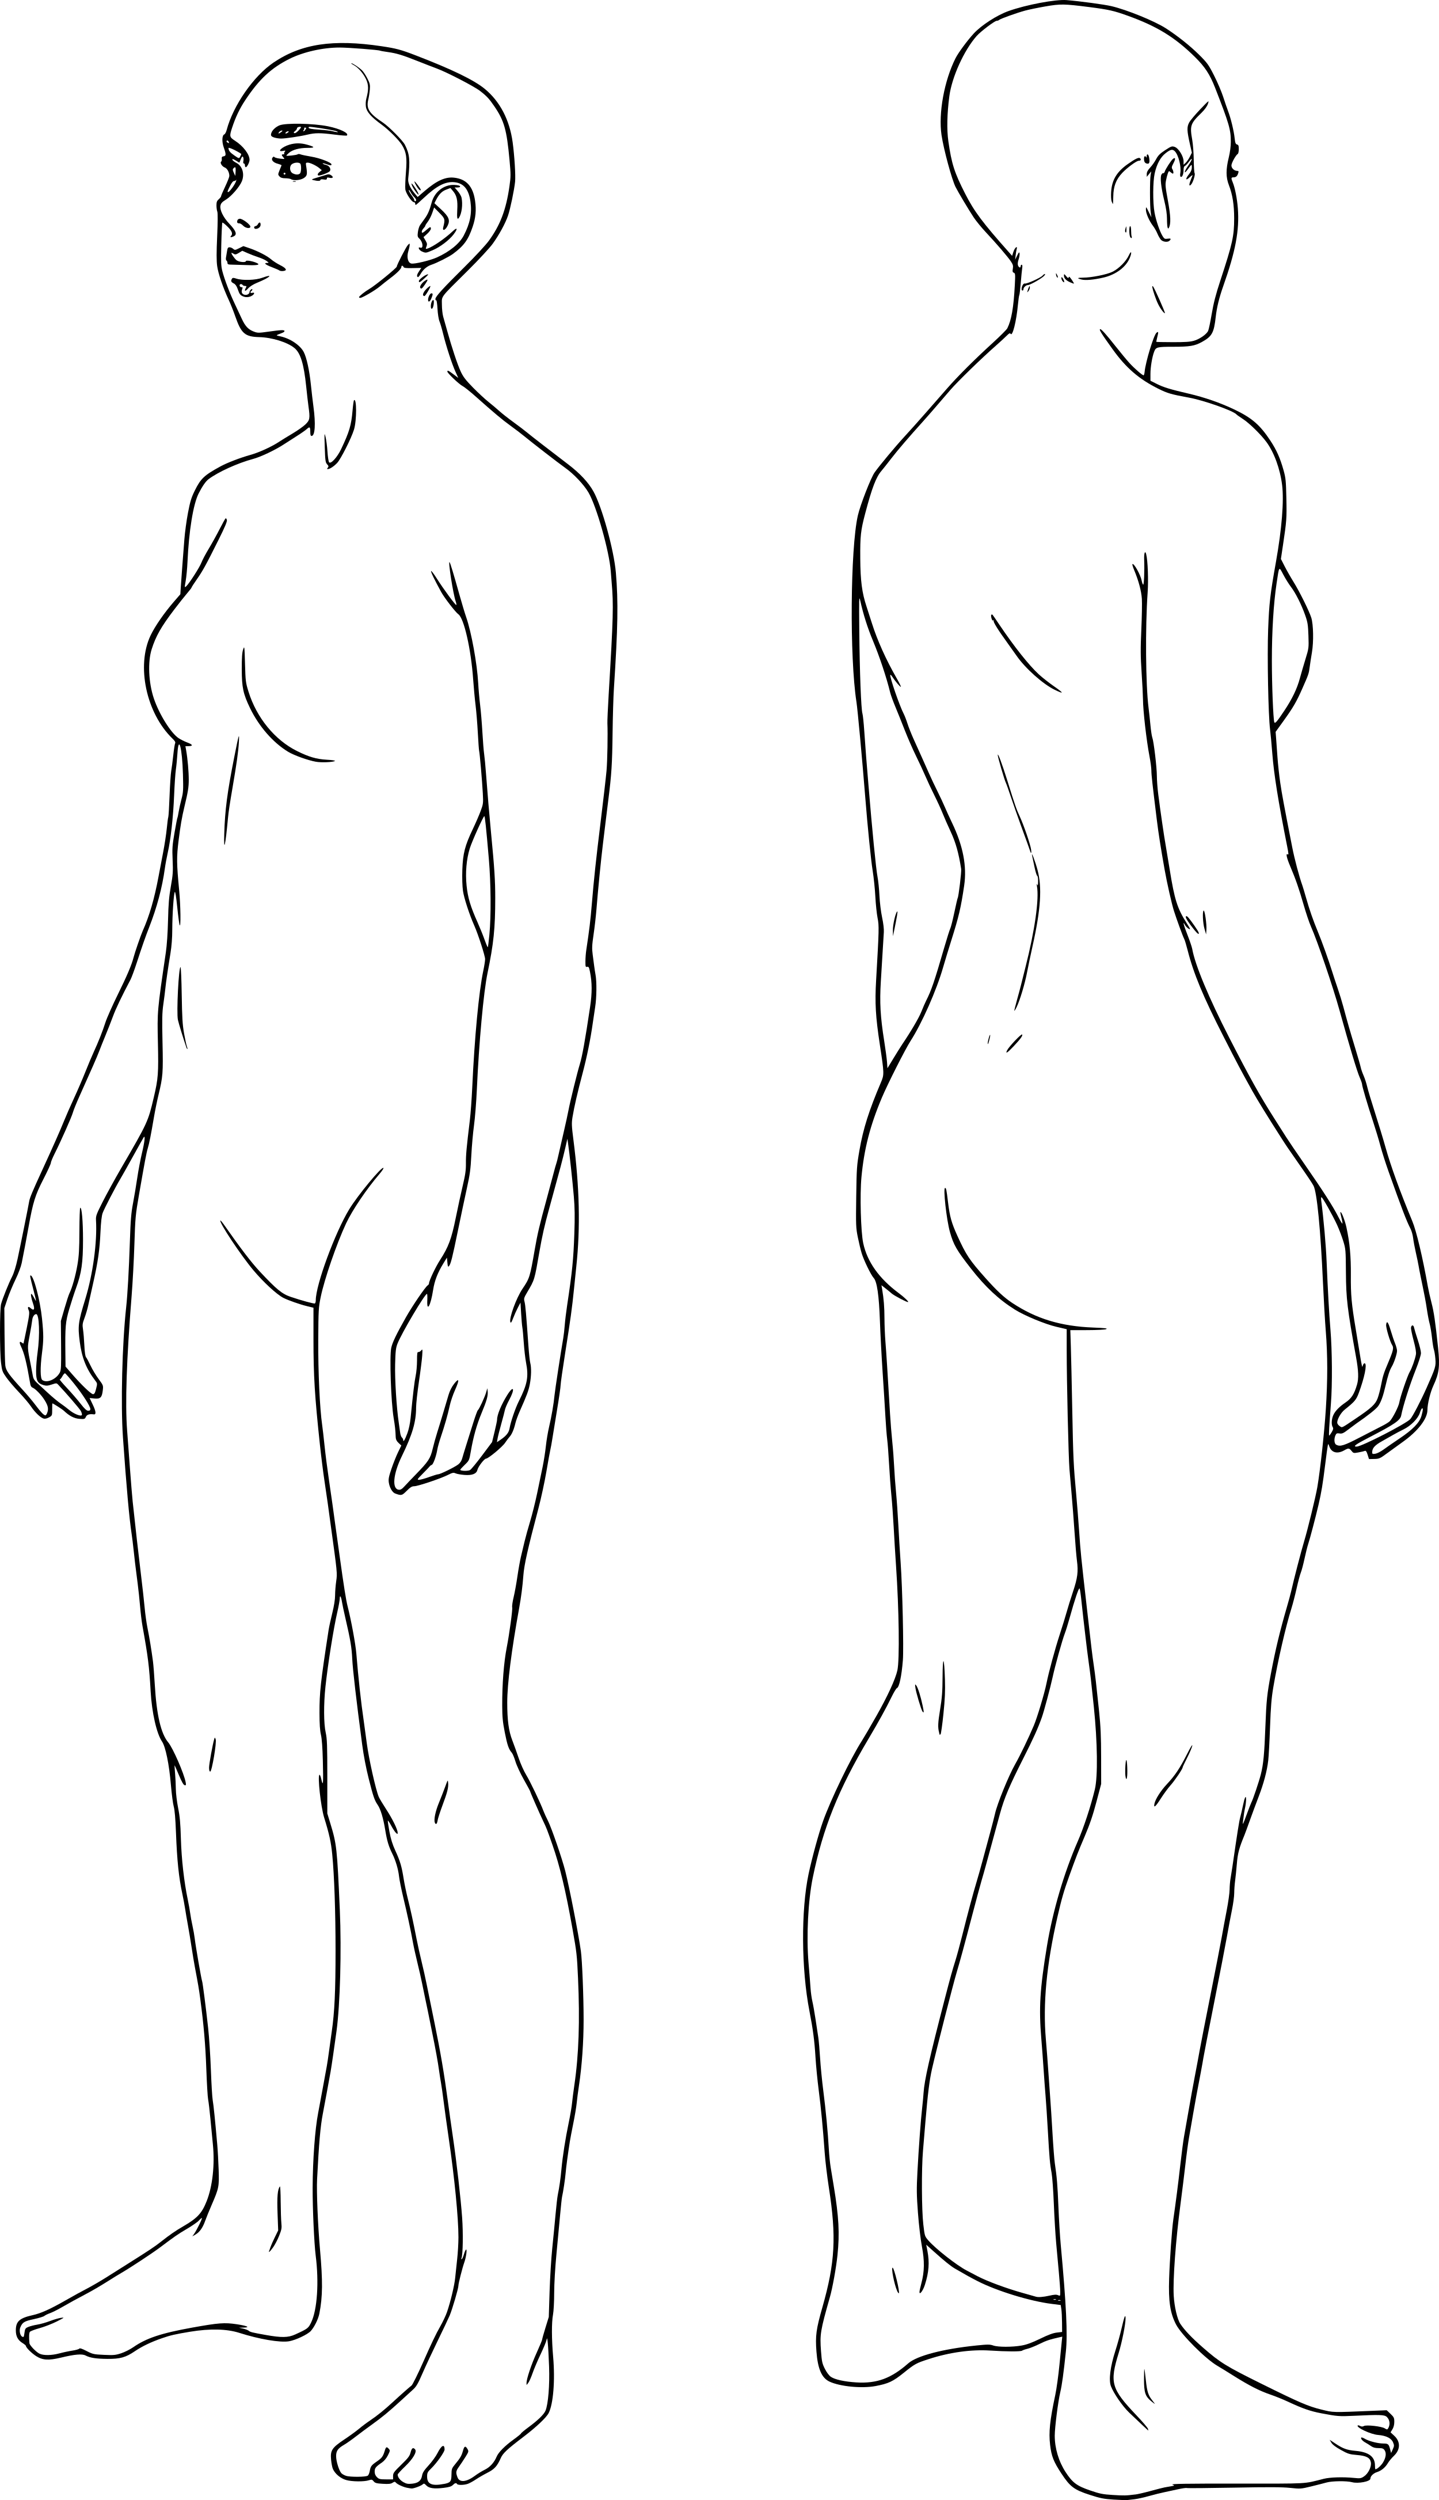<?xml version="1.0" encoding="UTF-8" standalone="no"?>
<!-- Created with Inkscape (http://www.inkscape.org/) -->

<svg
   xmlns:dc="http://purl.org/dc/elements/1.1/"
   xmlns:cc="http://creativecommons.org/ns#"
   xmlns:rdf="http://www.w3.org/1999/02/22-rdf-syntax-ns#"
   xmlns:svg="http://www.w3.org/2000/svg"
   xmlns="http://www.w3.org/2000/svg"
   xmlns:sodipodi="http://sodipodi.sourceforge.net/DTD/sodipodi-0.dtd"
   xmlns:inkscape="http://www.inkscape.org/namespaces/inkscape"
   width="413.757mm"
   height="718.639mm"
   viewBox="0 0 413.757 718.639"
   version="1.1"
   id="svg53497"
   inkscape:version="0.92.2 5c3e80d, 2017-08-06"
   sodipodi:docname="blankfemalefrontback-Zeldyn.svg">
  <defs
     id="defs53491" />
  <sodipodi:namedview
     id="base"
     pagecolor="#ffffff"
     bordercolor="#666666"
     borderopacity="1.0"
     inkscape:pageopacity="0.0"
     inkscape:pageshadow="2"
     inkscape:zoom="0.12"
     inkscape:cx="3133.2178"
     inkscape:cy="1823.5597"
     inkscape:document-units="mm"
     inkscape:current-layer="layer1"
     showgrid="false"
     inkscape:window-width="1436"
     inkscape:window-height="856"
     inkscape:window-x="4"
     inkscape:window-y="0"
     inkscape:window-maximized="1"
     fit-margin-top="0"
     fit-margin-left="0"
     fit-margin-right="0"
     fit-margin-bottom="0" />
  <g
     inkscape:label="Layer 1"
     inkscape:groupmode="layer"
     id="layer1"
     transform="translate(1197.44,124.028)">
    <path
       style="fill:#000000;stroke-width:0.265"
       d="m -1080.44,591.064 c -1.131,-0.227 -2.779,-0.996 -3.187,-1.488 -0.254,-0.305 -0.402,-0.296 -0.943,0.058 -0.501,0.328 -1.115,0.393 -2.797,0.296 -1.827,-0.106 -2.228,-0.215 -2.635,-0.718 -0.425,-0.525 -0.58,-0.56 -1.346,-0.307 -1.378,0.455 -4.917,0.418 -6.588,-0.068 -1.62,-0.471 -3.2,-1.808 -3.802,-3.215 -0.187,-0.437 -0.415,-1.627 -0.508,-2.646 -0.242,-2.666 0.261,-3.428 3.838,-5.81 1.538,-1.024 3.442,-2.41 4.231,-3.078 0.789,-0.669 2.208,-1.733 3.154,-2.366 2.009,-1.343 4.196,-3.115 6.644,-5.382 1.908,-1.767 4.941,-4.448 5.282,-4.669 0.254,-0.165 1.889,-3.462 3.276,-6.608 2.389,-5.417 3.729,-8.221 4.952,-10.357 0.72,-1.258 1.593,-3.103 1.94,-4.101 1.011,-2.911 2.168,-7.737 2.369,-9.884 0.102,-1.091 0.355,-3.472 0.561,-5.29 0.206,-1.818 0.375,-4.678 0.375,-6.356 0,-5.642 -1.135,-17.202 -2.805,-28.571 -0.502,-3.42 -1.146,-8.062 -1.43,-10.316 -0.284,-2.254 -0.629,-4.695 -0.768,-5.424 -0.138,-0.729 -0.391,-2.338 -0.561,-3.575 -0.363,-2.638 -0.978,-6.016 -2.095,-11.509 -0.444,-2.183 -0.936,-4.624 -1.095,-5.424 -0.158,-0.8 -0.507,-2.467 -0.776,-3.704 -0.269,-1.237 -0.685,-3.261 -0.926,-4.498 -0.241,-1.237 -0.835,-3.856 -1.321,-5.821 -0.486,-1.965 -1.077,-4.643 -1.313,-5.953 -0.625,-3.462 -1.629,-8.137 -2.785,-12.965 -0.557,-2.328 -1.097,-5.007 -1.2,-5.953 -0.225,-2.085 -0.99,-4.655 -1.969,-6.615 -1.018,-2.038 -1.508,-3.688 -2.007,-6.747 -0.554,-3.398 -1.322,-5.971 -2.144,-7.182 -0.955,-1.407 -1.284,-2.366 -2.619,-7.635 -0.741,-2.926 -1.456,-6.65 -1.854,-9.657 -1.711,-12.936 -2.717,-21.608 -2.87,-24.739 -0.164,-3.356 -0.512,-5.411 -2.014,-11.906 -0.404,-1.746 -0.819,-3.711 -0.922,-4.366 -0.26,-1.644 -0.639,-2.258 -0.652,-1.058 -0.01,0.509 -0.316,2.236 -0.689,3.836 -1.07,4.589 -2.747,15.131 -3.427,21.538 -0.535,5.045 -0.504,10.567 0.074,13.165 0.397,1.783 0.462,3.559 0.463,12.657 v 10.583 l 0.846,2.778 c 1.854,6.09 1.966,7.111 2.752,25.003 0.51,11.625 0.086,27.139 -0.952,34.793 -0.604,4.455 -1.423,10.067 -1.699,11.642 -0.376,2.143 -1.805,9.881 -2.248,12.171 -0.683,3.529 -1.112,8.439 -1.636,18.74 -0.182,3.571 0.219,13.293 0.831,20.154 0.822,9.213 0.78,13.576 -0.177,18.471 -0.311,1.591 -1.412,3.833 -2.458,5.008 -0.897,1.006 -4.402,2.66 -6.291,2.967 -2.57,0.418 -8.497,-0.586 -14.234,-2.411 -3.66,-1.165 -8.409,-1.279 -14.155,-0.34 -4.175,0.682 -5.746,1.042 -8.07,1.851 -3.229,1.124 -5.705,2.31 -7.847,3.757 -2.633,1.78 -4.231,2.228 -7.846,2.201 -3.29,-0.025 -5,-0.289 -6.333,-0.978 -1.005,-0.52 -3.101,-0.337 -7.078,0.618 -3.565,0.855 -5.275,0.748 -7.141,-0.45 -1.292,-0.829 -2.913,-2.443 -2.913,-2.9 0,-0.129 -0.429,-0.499 -0.953,-0.823 -1.362,-0.842 -1.955,-1.95 -1.956,-3.656 0,-2.587 1.044,-3.531 4.86,-4.384 2.38,-0.532 4.993,-1.706 9.37,-4.208 2.141,-1.224 4.965,-2.776 6.274,-3.448 1.31,-0.672 3.869,-2.164 5.689,-3.314 1.819,-1.151 4.6,-2.906 6.181,-3.902 6.019,-3.79 7.567,-4.821 9.331,-6.213 2.566,-2.025 4.166,-3.13 6.448,-4.456 4.041,-2.347 5.322,-3.721 6.703,-7.187 1.707,-4.286 2.389,-10.491 1.8,-16.382 -0.167,-1.664 -0.484,-4.959 -0.706,-7.321 -0.222,-2.362 -0.517,-4.862 -0.657,-5.556 -0.14,-0.694 -0.376,-4.655 -0.524,-8.802 -0.252,-7.016 -0.74,-12.671 -1.737,-20.108 -0.386,-2.879 -0.592,-4.094 -1.548,-9.128 -0.221,-1.164 -0.646,-3.724 -0.945,-5.689 -0.298,-1.965 -0.772,-4.822 -1.053,-6.35 -0.281,-1.528 -0.647,-3.671 -0.813,-4.763 -0.166,-1.091 -0.521,-2.996 -0.788,-4.233 -1.029,-4.761 -1.53,-9.581 -1.841,-17.727 -0.151,-3.952 -0.366,-6.442 -0.639,-7.408 -0.227,-0.8 -0.594,-3.598 -0.816,-6.218 -0.507,-5.967 -1.529,-10.95 -2.557,-12.471 -1.559,-2.306 -2.921,-8.305 -3.266,-14.384 -0.412,-7.274 -0.739,-9.887 -2.366,-18.918 -0.21,-1.164 -0.513,-3.664 -0.673,-5.556 -0.161,-1.892 -0.469,-4.809 -0.685,-6.482 -0.719,-5.565 -0.892,-6.99 -1.185,-9.79 -0.16,-1.528 -0.405,-3.521 -0.544,-4.429 -0.691,-4.491 -1.511,-13.594 -2.511,-27.85 -0.663,-9.46 -0.234,-26.806 0.929,-37.479 0.395,-3.625 0.788,-10.608 1.063,-18.877 0.205,-6.178 0.369,-8.162 0.906,-10.98 0.36,-1.892 0.908,-5.166 1.217,-7.276 0.309,-2.11 0.914,-5.304 1.344,-7.098 0.788,-3.285 1.011,-5.34 0.493,-4.544 -0.142,0.218 -1.542,2.719 -3.112,5.556 -1.569,2.838 -3.211,5.755 -3.649,6.482 -1.335,2.221 -4.55,8.417 -5.016,9.668 -0.301,0.808 -0.503,2.555 -0.641,5.545 -0.238,5.17 -0.711,8.451 -2.127,14.769 -0.577,2.573 -1.22,5.465 -1.43,6.428 -0.21,0.963 -0.678,2.538 -1.04,3.5 -0.577,1.533 -0.629,1.94 -0.419,3.277 0.132,0.84 0.303,2.885 0.38,4.545 0.091,1.961 0.265,3.166 0.497,3.44 0.196,0.232 0.777,1.314 1.291,2.405 0.514,1.091 1.553,2.818 2.308,3.836 1.359,1.833 1.371,1.867 1.201,3.307 -0.241,2.041 -0.697,2.476 -2.415,2.3 l -1.366,-0.14 0.931,1.962 c 0.895,1.884 0.992,2.832 0.282,2.739 -1.274,-0.167 -1.986,0.055 -2.285,0.712 -0.297,0.652 -0.405,0.686 -1.835,0.583 -1.522,-0.11 -2.908,-0.826 -4.473,-2.31 -0.468,-0.444 -3.107,-2.141 -3.329,-2.141 -0.03,-3e-5 -0.054,0.792 -0.054,1.76 0,1.727 -0.017,1.77 -0.902,2.267 -0.552,0.31 -1.145,0.446 -1.528,0.35 -0.899,-0.226 -2.51,-1.764 -3.688,-3.522 -0.559,-0.834 -2.095,-2.648 -3.413,-4.03 -1.318,-1.382 -2.951,-3.294 -3.629,-4.247 -1.133,-1.594 -1.257,-1.925 -1.531,-4.101 -0.416,-3.298 -0.415,-15.522 0,-17.048 0.443,-1.625 2.159,-5.891 3.17,-7.88 0.522,-1.028 1.114,-2.945 1.588,-5.149 0.854,-3.968 3.054,-14.88 3.316,-16.451 0.175,-1.051 0.934,-2.868 3.766,-9.02 3.021,-6.562 5.146,-11.353 6.212,-14.004 0.59,-1.466 1.897,-4.447 2.906,-6.625 1.009,-2.178 2.473,-5.571 3.255,-7.541 0.781,-1.969 1.86,-4.533 2.397,-5.697 1.38,-2.994 2.564,-5.987 3.402,-8.599 0.397,-1.237 2.012,-4.868 3.589,-8.07 2.618,-5.313 3.954,-8.462 4.491,-10.583 0.345,-1.364 2.086,-6.416 2.619,-7.601 1.916,-4.261 3.387,-9.312 4.567,-15.683 0.297,-1.601 0.888,-4.712 1.315,-6.914 0.426,-2.202 0.899,-5.298 1.051,-6.879 0.152,-1.581 0.346,-3.054 0.431,-3.272 0.085,-0.218 0.251,-2.957 0.368,-6.085 0.117,-3.129 0.33,-6.343 0.473,-7.144 0.143,-0.8 0.407,-2.824 0.587,-4.498 0.18,-1.673 0.422,-3.233 0.538,-3.466 0.151,-0.303 -0.055,-0.679 -0.723,-1.323 -7.598,-7.323 -10.499,-21.001 -6.307,-29.74 1.26,-2.627 3.896,-6.431 6.705,-9.676 l 1.828,-2.112 0.124,-2.043 c 0.068,-1.124 0.263,-3.829 0.434,-6.012 0.171,-2.183 0.437,-5.636 0.593,-7.673 0.155,-2.037 0.624,-5.49 1.042,-7.673 0.628,-3.283 0.966,-4.387 1.956,-6.391 1.719,-3.479 2.7,-4.401 7.417,-6.972 1.903,-1.037 5.691,-2.489 8.599,-3.296 2.479,-0.688 6.206,-2.398 8.313,-3.815 0.594,-0.399 2.258,-1.422 3.699,-2.274 1.441,-0.851 3.138,-2.044 3.77,-2.65 1.287,-1.233 1.379,-1.762 0.896,-5.162 -0.134,-0.946 -0.435,-3.565 -0.667,-5.821 -0.658,-6.375 -1.612,-9.51 -3.335,-10.96 -2,-1.683 -6.443,-3.069 -10.149,-3.165 -4.119,-0.107 -5.179,-1.02 -6.886,-5.927 -0.521,-1.497 -1.347,-3.58 -1.837,-4.63 -1.683,-3.607 -3.089,-7.706 -3.384,-9.862 -0.212,-1.548 -0.213,-3.896 0,-8.566 0.178,-4 0.194,-6.678 0.041,-7.079 -0.135,-0.355 -0.245,-1.175 -0.245,-1.821 0,-0.924 0.141,-1.298 0.661,-1.75 0.364,-0.316 0.662,-0.702 0.663,-0.858 5e-4,-0.156 0.536,-1.414 1.189,-2.797 0.653,-1.382 1.189,-2.743 1.189,-3.024 0,-1.078 -0.605,-2.181 -1.359,-2.465 -0.77,-0.291 -1.418,-1.395 -0.982,-1.673 0.13,-0.083 0.204,-0.44 0.165,-0.793 -0.055,-0.491 0.069,-0.662 0.524,-0.727 0.742,-0.106 0.75,-0.552 0.05,-2.545 -0.591,-1.683 -0.508,-3.505 0.172,-3.767 0.202,-0.078 0.498,-0.635 0.658,-1.238 1.873,-7.069 7.738,-15.513 13.473,-19.397 7.98,-5.403 17.095,-6.779 31.089,-4.692 4.172,0.622 5.533,0.986 9.743,2.606 10.494,4.036 16.832,7.11 19.925,9.662 4.362,3.6 7.134,8.916 8.006,15.354 0.525,3.874 0.877,9.595 0.697,11.333 -0.246,2.378 -1.365,7.746 -2.023,9.701 -0.75,2.229 -2.582,5.595 -4.436,8.147 -0.875,1.205 -4.01,4.586 -7.043,7.596 -8.259,8.195 -7.54,7.255 -7.54,9.858 0,1.208 0.172,2.789 0.383,3.512 0.211,0.723 0.729,2.565 1.152,4.094 1.306,4.719 2.918,9.566 3.857,11.599 0.718,1.552 1.422,2.477 3.507,4.605 1.435,1.464 3.443,3.327 4.462,4.14 1.019,0.813 2.456,2.024 3.193,2.692 0.738,0.668 2.524,2.07 3.969,3.117 1.445,1.047 3.234,2.407 3.975,3.022 1.314,1.091 6.05,4.76 11.722,9.08 3.467,2.641 5.9,5.24 7.36,7.863 2.455,4.409 5.893,16.86 6.442,23.335 0.713,8.4 0.588,15.661 -0.575,33.47 -0.147,2.256 -0.315,7.953 -0.372,12.66 -0.107,8.793 -0.31,11.98 -1.213,19.09 -0.286,2.256 -0.64,5.113 -0.785,6.35 -0.145,1.237 -0.499,4.154 -0.787,6.482 -0.557,4.517 -1.411,13.144 -1.859,18.785 -0.15,1.892 -0.518,5.106 -0.817,7.144 -0.462,3.143 -0.501,4.025 -0.258,5.821 0.157,1.164 0.353,2.652 0.434,3.307 0.081,0.655 0.256,1.786 0.388,2.514 0.368,2.027 0.314,6.542 -0.109,9.228 -0.209,1.328 -0.513,3.367 -0.675,4.531 -0.645,4.634 -1.682,9.761 -2.917,14.42 -1.481,5.585 -2.458,9.828 -2.925,12.7 -0.282,1.736 -0.251,2.541 0.25,6.428 1.778,13.805 2.042,25.324 0.836,36.567 -0.125,1.164 -0.419,4.022 -0.653,6.35 -0.559,5.555 -0.987,8.661 -2.55,18.521 -0.715,4.511 -1.302,8.644 -1.303,9.185 0,0.541 -0.475,3.815 -1.052,7.276 -0.578,3.461 -1.186,7.186 -1.351,8.278 -0.166,1.091 -0.404,2.401 -0.53,2.91 -0.126,0.509 -0.644,3.367 -1.152,6.35 -0.508,2.983 -1.537,7.746 -2.287,10.583 -3.097,11.721 -4.112,16.24 -4.339,19.317 -0.223,3.022 -0.63,6.19 -1.188,9.258 -2.241,12.324 -3.448,21.861 -3.448,27.252 0,5.085 0.412,8.175 1.446,10.842 0.481,1.24 1.315,3.565 1.854,5.166 0.543,1.613 1.516,3.777 2.182,4.854 1.1,1.779 4.132,8.119 4.959,10.37 0.189,0.515 0.767,1.777 1.285,2.804 1.025,2.036 4.04,10.788 4.954,14.384 1.182,4.647 3.775,17.931 4.494,23.019 0.369,2.614 0.787,13.084 0.787,19.72 0,6.362 -0.482,13.261 -1.312,18.777 -0.285,1.892 -0.596,4.273 -0.691,5.292 -0.095,1.019 -0.525,3.578 -0.955,5.689 -0.43,2.11 -0.882,4.491 -1.006,5.292 -0.62,4.007 -1.047,7.205 -1.201,8.996 -0.155,1.806 -0.697,5.412 -1.042,6.932 -0.076,0.335 -0.316,2.573 -0.534,4.974 -0.218,2.401 -0.693,7.461 -1.056,11.245 -0.398,4.157 -0.662,8.659 -0.667,11.377 0,2.474 -0.155,5.272 -0.336,6.218 -0.424,2.223 -0.408,7.008 0.042,12.171 0.587,6.734 0.037,13.551 -1.299,16.126 -0.684,1.319 -3.551,4.02 -7.275,6.853 -4.675,3.558 -5.876,4.682 -6.492,6.081 -1.019,2.311 -1.83,3.206 -3.812,4.203 -1.027,0.517 -2.521,1.38 -3.322,1.919 -0.8,0.539 -1.86,1.118 -2.355,1.287 -1.103,0.377 -2.848,0.402 -3.069,0.043 -0.251,-0.405 -0.607,-0.319 -1.222,0.296 -0.417,0.417 -1.106,0.627 -2.686,0.818 -2.709,0.328 -4.176,0.113 -4.965,-0.727 -0.534,-0.569 -0.663,-0.603 -1.028,-0.274 -0.48,0.433 -2.607,1.216 -3.195,1.176 -0.218,-0.015 -0.814,-0.11 -1.323,-0.212 z m 10.609,-1.081 c 1.924,-0.365 2.185,-0.688 2.206,-2.736 0.016,-1.583 0.09,-1.786 1.084,-2.985 1.456,-1.756 1.827,-2.401 2.232,-3.875 0.373,-1.359 0.714,-1.464 1.31,-0.407 0.349,0.618 0.306,0.775 -0.604,2.228 -0.538,0.86 -1.373,2.114 -1.855,2.788 -0.916,1.281 -0.97,1.659 -0.437,3.076 0.585,1.555 2.558,1.382 4.998,-0.438 0.767,-0.572 2.05,-1.361 2.851,-1.753 1.484,-0.726 2.694,-2.058 3.404,-3.748 0.529,-1.259 2.344,-3.1 4.812,-4.881 1.209,-0.873 2.198,-1.679 2.198,-1.792 0,-0.113 0.982,-0.93 2.183,-1.815 2.707,-1.997 4.393,-3.64 4.858,-4.735 0.773,-1.819 1.224,-7.356 1.031,-12.656 -0.101,-2.765 -0.267,-5.801 -0.369,-6.747 -0.176,-1.625 -0.198,-1.669 -0.402,-0.794 -0.118,0.509 -0.896,2.355 -1.727,4.101 -0.831,1.746 -1.844,4.136 -2.25,5.311 -0.406,1.175 -0.96,2.425 -1.232,2.778 l -0.494,0.643 -0.01,-0.591 c -0.012,-1.178 1.369,-5.305 2.914,-8.707 0.868,-1.912 1.578,-3.619 1.578,-3.792 0,-0.173 0.428,-1.704 0.952,-3.402 l 0.952,-3.087 0.231,-7.276 c 0.127,-4.002 0.471,-9.598 0.764,-12.435 0.293,-2.838 0.716,-7.183 0.939,-9.657 0.223,-2.474 0.515,-5.034 0.649,-5.689 0.465,-2.277 0.803,-4.647 1.055,-7.408 0.337,-3.685 1.14,-8.813 2.091,-13.361 0.426,-2.037 0.853,-4.538 0.949,-5.556 0.096,-1.019 0.402,-3.4 0.68,-5.292 1.271,-8.651 1.604,-18.408 1.049,-30.736 -0.297,-6.598 -0.381,-7.35 -1.559,-13.978 -2.001,-11.258 -3.655,-18.198 -5.802,-24.342 -1.529,-4.375 -1.674,-4.747 -2.679,-6.853 -1.08,-2.264 -3.711,-8.271 -3.711,-8.474 0,-0.093 -0.822,-1.623 -1.827,-3.401 -1.007,-1.781 -2.091,-4.123 -2.416,-5.217 -0.324,-1.091 -0.798,-2.223 -1.052,-2.514 -0.888,-1.015 -1.291,-2.184 -2.012,-5.842 -0.587,-2.981 -0.728,-4.439 -0.74,-7.651 -0.023,-6.26 0.46,-12.454 1.309,-16.801 0.753,-3.853 1.71,-10.892 1.561,-11.484 -0.083,-0.33 0.103,-1.648 0.413,-2.929 0.31,-1.281 0.796,-3.95 1.081,-5.93 0.285,-1.981 0.746,-4.554 1.024,-5.718 0.278,-1.164 0.746,-3.129 1.04,-4.366 0.293,-1.237 1.019,-3.856 1.612,-5.821 0.593,-1.965 1.499,-5.596 2.013,-8.07 0.514,-2.474 1.218,-5.867 1.564,-7.541 0.346,-1.673 0.767,-4.352 0.934,-5.953 0.168,-1.601 0.586,-4.101 0.929,-5.556 0.706,-2.992 1.323,-6.586 1.566,-9.128 0.144,-1.506 1.803,-12.35 2.51,-16.404 0.14,-0.8 0.33,-2.467 0.423,-3.704 0.093,-1.237 0.404,-3.797 0.689,-5.689 1.471,-9.742 1.811,-13.125 2.071,-20.637 0.167,-4.801 0.13,-7.415 -0.151,-10.716 -0.364,-4.276 -1.268,-12.592 -1.654,-15.214 l -0.195,-1.323 -0.605,2.646 c -0.332,1.455 -0.958,3.956 -1.39,5.556 -1.262,4.677 -2.533,9.336 -3.285,12.039 -1.264,4.542 -1.979,7.711 -2.774,12.288 -1.412,8.133 -1.365,7.978 -3.484,11.567 -0.956,1.621 -1.019,1.845 -0.779,2.778 0.249,0.969 0.46,3.366 1.104,12.525 0.159,2.256 0.399,4.518 0.535,5.027 0.358,1.344 0.305,3.9 -0.127,6.128 -0.361,1.865 -0.833,3.133 -2.89,7.762 -0.517,1.164 -1.081,2.712 -1.252,3.44 -0.429,1.822 -1.025,3.214 -1.678,3.925 -0.303,0.329 -0.879,1.097 -1.28,1.707 -0.774,1.176 -4.82,4.541 -5.489,4.564 -0.509,0.018 -2.246,2.281 -2.477,3.227 -0.28,1.147 -1.499,1.622 -3.728,1.453 -1.026,-0.078 -2.175,-0.283 -2.553,-0.455 -0.596,-0.272 -0.894,-0.209 -2.249,0.473 -2.083,1.05 -8.594,3.23 -9.645,3.23 -0.653,0 -1.127,0.291 -2.153,1.323 -1.378,1.385 -1.534,1.421 -3.323,0.762 -0.8,-0.295 -1.598,-1.669 -1.821,-3.134 -0.15,-0.988 -0.015,-1.693 0.767,-3.997 0.522,-1.539 1.372,-3.666 1.889,-4.728 l 0.939,-1.93 -0.788,-0.736 c -0.546,-0.51 -0.798,-1.008 -0.822,-1.622 -0.079,-2.04 -0.203,-3.2 -0.595,-5.549 -0.766,-4.593 -1.218,-17.711 -0.695,-20.166 0.331,-1.553 1.428,-3.833 4.219,-8.773 1.903,-3.367 5.603,-8.788 6.285,-9.207 0.189,-0.116 0.346,-0.354 0.349,-0.529 0.012,-0.782 1.892,-4.754 3.221,-6.805 2.377,-3.668 3.258,-6.038 4.469,-12.022 0.59,-2.917 1.496,-7.089 2.013,-9.272 0.753,-3.177 0.936,-4.466 0.916,-6.462 -0.023,-2.346 0.171,-4.47 1.139,-12.455 0.221,-1.819 0.524,-5.986 0.675,-9.26 0.666,-14.492 1.906,-27.611 3.174,-33.576 0.291,-1.368 0.528,-2.891 0.528,-3.383 0,-0.939 -1.992,-7.111 -3.1,-9.607 -1.429,-3.217 -2.966,-7.927 -3.263,-10.001 -0.19,-1.325 -0.263,-3.738 -0.184,-6.085 0.157,-4.653 0.746,-6.938 3.008,-11.673 0.805,-1.685 1.818,-4.016 2.251,-5.181 0.757,-2.034 0.781,-2.235 0.626,-5.159 -0.189,-3.55 -0.889,-11.594 -1.058,-12.171 -0.064,-0.218 -0.231,-2.54 -0.371,-5.159 -0.14,-2.619 -0.432,-6.191 -0.649,-7.938 -0.217,-1.746 -0.528,-5.08 -0.692,-7.408 -0.614,-8.713 -2.632,-17.604 -4.254,-18.74 -0.813,-0.569 -4.005,-4.698 -4.921,-6.365 -1.924,-3.5 -3.025,-5.778 -2.93,-6.062 0.055,-0.164 0.805,0.817 1.668,2.179 1.926,3.041 5.415,7.768 5.597,7.585 0.074,-0.074 -0.01,-0.527 -0.175,-1.008 -0.728,-2.052 -2.25,-11.745 -1.776,-11.308 0.198,0.183 1.105,3.17 2.808,9.244 0.714,2.547 1.61,5.523 1.991,6.615 1.477,4.231 3.135,13.351 3.438,18.918 0.095,1.746 0.345,4.579 0.556,6.294 0.211,1.716 0.503,5.228 0.65,7.805 0.147,2.577 0.374,5.4 0.504,6.273 0.13,0.873 0.374,3.433 0.541,5.689 0.399,5.384 0.949,11.852 1.439,16.933 0.988,10.241 1.212,13.721 1.21,18.785 0,8.71 -0.461,13.153 -2.22,21.564 -1.135,5.426 -2.463,19.941 -3.075,33.592 -0.156,3.487 -0.522,8.071 -0.812,10.186 -0.29,2.116 -0.636,5.99 -0.769,8.609 -0.202,3.999 -0.41,5.526 -1.294,9.525 -0.579,2.619 -1.724,8.037 -2.545,12.039 -1.611,7.855 -2.058,9.634 -2.577,10.264 -0.281,0.342 -0.356,0.18 -0.467,-1.011 l -0.132,-1.418 -0.99,1.608 c -1.686,2.74 -2.568,5.019 -2.989,7.725 -0.7,4.497 -1.834,6.499 -1.665,2.939 0.048,-1.019 0.01,-1.852 -0.095,-1.852 -0.614,0.003 -7.244,11.19 -8.467,14.288 -0.488,1.235 -0.592,2.135 -0.689,5.953 -0.11,4.31 0.398,12.468 1.046,16.801 0.141,0.946 0.321,2.221 0.398,2.833 0.078,0.612 0.308,1.252 0.512,1.421 0.204,0.169 0.371,0.496 0.371,0.725 0,0.742 0.465,-0.017 1.181,-1.928 0.429,-1.146 0.789,-2.846 0.951,-4.498 0.685,-6.967 1.108,-10.476 1.456,-12.1 0.209,-0.975 0.38,-2.915 0.38,-4.311 0,-2.073 0.07,-2.525 0.382,-2.461 0.21,0.043 0.574,-0.16 0.809,-0.451 0.4,-0.496 0.419,-0.403 0.301,1.455 -0.069,1.091 -0.492,4.465 -0.941,7.496 -0.449,3.032 -0.816,6.379 -0.816,7.438 0,4.148 -1.064,7.771 -4.123,14.038 -2.483,5.087 -2.87,9.371 -0.867,9.605 0.525,0.061 0.927,-0.185 1.714,-1.05 0.565,-0.622 2.018,-2.146 3.229,-3.388 3.563,-3.655 4.156,-4.555 4.801,-7.285 0.309,-1.31 0.905,-3.453 1.323,-4.763 0.418,-1.31 1.202,-3.87 1.741,-5.689 0.539,-1.819 1.226,-4.128 1.525,-5.131 0.348,-1.165 0.932,-2.312 1.615,-3.175 1.462,-1.846 1.544,-1.101 0.207,1.882 -0.573,1.278 -1.247,3.276 -1.497,4.44 -0.539,2.507 -1.451,5.711 -2.56,8.996 -0.442,1.31 -0.892,2.917 -1,3.572 -0.318,1.932 -1.166,4.283 -1.602,4.443 -0.223,0.082 -0.484,0.267 -0.581,0.412 -0.097,0.145 -0.982,1.076 -1.967,2.07 -1.667,1.682 -1.742,1.807 -1.089,1.807 0.386,0 1.681,-0.357 2.877,-0.794 1.196,-0.437 2.372,-0.794 2.613,-0.794 0.584,0 4.664,-1.998 5.736,-2.809 0.553,-0.418 0.959,-1.036 1.159,-1.762 0.169,-0.615 0.703,-2.368 1.185,-3.896 0.483,-1.528 1.371,-4.355 1.974,-6.283 0.603,-1.928 1.203,-3.571 1.333,-3.652 0.345,-0.214 1.997,-3.759 2.396,-5.146 l 0.343,-1.191 0.093,0.876 c 0.136,1.278 -0.262,2.702 -1.753,6.281 -1.404,3.37 -2.361,6.78 -3.098,11.038 -0.439,2.536 -0.472,2.608 -1.738,3.822 -0.71,0.68 -1.291,1.32 -1.291,1.422 0,0.373 2.248,0.433 2.83,0.075 0.32,-0.197 1.872,-2.082 3.449,-4.189 l 2.868,-3.832 0.723,-2.985 c 0.398,-1.641 0.721,-3.2 0.718,-3.464 -0.014,-1.371 1.206,-4.329 2.912,-7.061 1.884,-3.017 2.319,-1.834 0.535,1.455 -0.552,1.019 -1.087,2.269 -1.189,2.778 -0.101,0.509 -0.583,2.355 -1.071,4.101 -0.488,1.746 -0.963,3.632 -1.056,4.191 l -0.169,1.016 1.187,-0.817 c 1.532,-1.054 2.231,-1.961 2.438,-3.161 0.333,-1.932 1.65,-5.778 2.687,-7.845 2.451,-4.884 2.837,-6.981 2.048,-11.108 -0.222,-1.162 -0.515,-3.722 -0.65,-5.689 -0.135,-1.967 -0.318,-3.934 -0.406,-4.37 -0.088,-0.437 -0.245,-2.223 -0.349,-3.969 l -0.189,-3.175 -0.755,1.448 c -0.415,0.796 -1.027,2.165 -1.36,3.043 -0.45,1.186 -0.652,1.476 -0.789,1.13 -0.435,-1.1 1.687,-6.933 3.492,-9.599 2.026,-2.993 2.142,-3.362 3.506,-11.236 0.783,-4.517 1.396,-7.127 3.326,-14.155 0.519,-1.892 1.361,-5.034 1.87,-6.982 0.509,-1.949 0.976,-3.625 1.038,-3.726 0.062,-0.1 0.35,-1.245 0.639,-2.543 0.289,-1.298 0.957,-4.205 1.482,-6.461 0.526,-2.256 1.136,-5.054 1.355,-6.218 0.483,-2.564 2.532,-10.888 3.26,-13.242 0.691,-2.237 1.528,-6.895 2.941,-16.367 0.618,-4.14 0.607,-7.075 -0.037,-10.244 -0.256,-1.26 -0.379,-1.469 -0.802,-1.358 -0.451,0.118 -0.499,-0.032 -0.494,-1.554 0,-0.926 0.114,-2.399 0.246,-3.272 0.877,-5.793 1.198,-8.448 1.59,-13.169 0.599,-7.209 1.19,-12.721 2.529,-23.608 0.787,-6.403 1.556,-13.07 1.708,-14.817 0.247,-2.838 0.385,-10.469 0.245,-13.626 -0.029,-0.655 0.14,-4.405 0.374,-8.334 1.323,-22.141 1.416,-25.679 0.848,-32.147 -0.057,-0.655 -0.171,-2.084 -0.251,-3.175 -0.422,-5.721 -4.079,-18.648 -6.399,-22.622 -1.345,-2.304 -4.259,-5.384 -6.759,-7.146 -1.754,-1.236 -9.767,-7.43 -11.713,-9.054 -0.737,-0.615 -2.491,-1.953 -3.898,-2.972 -2.496,-1.809 -4.681,-3.64 -10.222,-8.567 -1.498,-1.332 -3.13,-2.631 -3.626,-2.886 -1.013,-0.521 -4.365,-3.704 -4.365,-4.145 0,-0.464 0.272,-0.344 1.743,0.766 l 1.394,1.052 -0.808,-1.78 c -1.015,-2.235 -2.668,-7.306 -3.523,-10.805 -0.359,-1.471 -0.846,-3.135 -1.08,-3.697 -0.241,-0.576 -0.489,-2.147 -0.569,-3.601 -0.078,-1.418 -0.244,-2.516 -0.369,-2.439 -0.125,0.077 -0.227,-0.093 -0.227,-0.378 0,-0.682 2.145,-3.035 8.481,-9.303 2.869,-2.838 5.945,-6.154 6.837,-7.369 3.311,-4.513 5.002,-8.958 5.965,-15.681 0.405,-2.828 0.407,-3.431 0.029,-7.541 -0.804,-8.738 -1.526,-11.306 -4.343,-15.447 -1.502,-2.208 -2.195,-2.956 -4.12,-4.447 -1.718,-1.331 -9.5,-5.365 -12.451,-6.456 -1.019,-0.376 -3.4,-1.299 -5.292,-2.051 -4.565,-1.814 -6.244,-2.327 -8.746,-2.675 -1.151,-0.16 -2.175,-0.342 -2.275,-0.404 -0.356,-0.22 -9.129,-0.898 -11.633,-0.899 -4.793,-0.002 -10.455,1.273 -14.387,3.241 -5.29,2.648 -8.71,5.826 -12.674,11.781 -1.69,2.538 -2.824,4.911 -3.876,8.106 -0.785,2.384 -0.721,2.652 0.874,3.675 2.344,1.504 4.167,3.901 4.167,5.48 0,0.687 -0.719,2.112 -1.065,2.112 -0.142,0 -0.258,-0.238 -0.258,-0.529 0,-0.291 -0.134,-0.529 -0.298,-0.529 -0.185,0 -0.242,-0.281 -0.15,-0.74 0.082,-0.407 0.042,-0.911 -0.087,-1.12 -0.179,-0.29 -0.334,-0.142 -0.654,0.623 l -0.419,1.003 -0.93,-0.575 c -0.511,-0.316 -0.977,-0.528 -1.034,-0.471 -0.205,0.205 0.279,0.684 1.136,1.123 1.724,0.884 2.401,3.223 1.533,5.3 -0.661,1.582 -2.987,4.265 -4.512,5.205 -1.176,0.725 -1.488,1.069 -1.629,1.794 -0.231,1.192 0.819,3.346 2.492,5.11 1.964,2.072 2.365,3.12 1.393,3.64 -0.738,0.395 -1.275,0.368 -0.864,-0.044 0.613,-0.613 0.315,-1.425 -0.999,-2.719 -0.724,-0.713 -1.389,-1.225 -1.476,-1.138 -0.088,0.088 -0.224,2.878 -0.303,6.202 -0.122,5.164 -0.078,6.293 0.308,7.762 0.629,2.398 2.105,6.288 3.514,9.26 0.655,1.382 1.575,3.347 2.045,4.366 1.01,2.189 1.877,3.119 3.482,3.732 1.106,0.423 1.373,0.423 4.277,0.013 3.585,-0.507 4.552,-0.542 4.552,-0.167 0,0.149 -0.268,0.374 -0.595,0.5 -2.082,0.804 -2.037,0.716 -0.523,1.042 2.767,0.596 5.675,2.569 6.662,4.519 0.817,1.613 1.611,5.237 2.027,9.258 0.22,2.121 0.554,4.988 0.743,6.371 0.688,5.035 0.464,8.467 -0.55,8.467 -0.242,0 -0.354,-0.365 -0.354,-1.147 0,-1.468 -0.168,-1.611 -0.994,-0.844 -0.37,0.343 -1.679,1.259 -2.909,2.035 -1.23,0.776 -2.85,1.815 -3.599,2.308 -2.541,1.674 -6.69,3.649 -8.925,4.249 -4.464,1.198 -10.107,3.762 -12.839,5.834 -0.801,0.607 -1.804,2.058 -2.836,4.101 -1.558,3.086 -2.803,10.74 -3.207,19.711 -0.082,1.819 -0.31,4.233 -0.507,5.365 -0.348,1.995 -0.344,2.045 0.129,1.617 0.859,-0.778 3.879,-5.481 4.397,-6.85 0.276,-0.728 1.221,-2.514 2.1,-3.969 0.88,-1.455 2.284,-3.986 3.12,-5.625 0.836,-1.638 1.613,-3.036 1.726,-3.106 0.113,-0.07 0.276,0.14 0.363,0.465 0.113,0.424 -0.555,2.02 -2.351,5.619 -3.661,7.337 -4.588,9.026 -6.279,11.439 -0.837,1.194 -1.521,2.254 -1.521,2.357 0,0.103 -0.574,0.85 -1.276,1.662 -0.702,0.812 -2.407,2.964 -3.79,4.783 -3.699,4.868 -5.229,7.569 -6.413,11.325 -1.149,3.646 -0.89,9.566 0.617,14.075 1.514,4.532 4.918,9.996 7.144,11.469 0.589,0.39 1.728,0.955 2.53,1.255 1.567,0.586 1.692,1.034 0.288,1.034 h -0.869 l 0.22,1.257 c 0.419,2.391 0.74,6.029 0.741,8.401 8e-4,2.147 -0.216,3.495 -1.259,7.805 -0.706,2.919 -1.145,5.469 -1.662,9.657 -0.598,4.837 -0.579,6.471 0.169,14.396 0.415,4.396 0.5,10.843 0.132,9.935 -0.12,-0.297 -0.433,-2.653 -0.695,-5.235 -0.297,-2.925 -0.561,-4.544 -0.7,-4.295 -0.319,0.569 -0.717,6.512 -0.726,10.834 0,2.331 -0.192,4.798 -0.513,6.747 -0.715,4.35 -1.297,8.365 -1.482,10.216 -0.087,0.873 -0.345,2.897 -0.575,4.498 -0.344,2.402 -0.385,4.321 -0.234,10.98 0.197,8.74 0.114,9.821 -1.161,15.083 -0.406,1.674 -1,4.591 -1.32,6.482 -0.834,4.925 -1.346,7.5 -1.763,8.862 -0.385,1.257 -0.806,3.49 -2.523,13.361 -0.997,5.734 -1.073,6.552 -1.315,14.155 -0.141,4.438 -0.499,11.106 -0.795,14.817 -1.477,18.504 -1.892,30.913 -1.298,38.775 0.142,1.884 0.502,6.701 0.799,10.702 0.297,4.002 0.653,8.348 0.792,9.657 0.737,6.957 1.708,15.513 2.386,21.034 0.42,3.42 0.899,7.706 1.063,9.525 0.164,1.819 0.531,4.438 0.814,5.821 0.524,2.556 1.145,6.343 1.577,9.617 0.131,0.997 0.365,3.973 0.519,6.615 0.512,8.771 1.763,14.149 3.883,16.684 1.327,1.587 4.52,8.894 4.997,11.435 0.153,0.815 0.112,0.931 -0.296,0.852 -0.321,-0.062 -0.854,-1.008 -1.658,-2.944 -0.652,-1.568 -1.208,-2.819 -1.236,-2.778 -0.028,0.041 0.039,1.086 0.148,2.323 0.109,1.237 0.208,3.262 0.219,4.501 0.011,1.239 0.307,3.679 0.657,5.424 0.499,2.489 0.671,4.397 0.798,8.861 0.166,5.826 0.906,12.379 1.972,17.471 0.29,1.387 0.609,3.173 0.708,3.969 0.099,0.796 0.391,2.399 0.65,3.564 0.259,1.164 0.552,2.831 0.652,3.704 0.25,2.176 1.882,11.604 2.12,12.246 0.17,0.458 1.072,7.456 1.728,13.397 0.293,2.657 0.651,8.095 0.794,12.084 0.144,3.989 0.379,7.907 0.522,8.708 0.241,1.349 0.691,5.738 1.314,12.832 0.141,1.601 0.319,4.825 0.397,7.165 0.162,4.887 0.084,5.281 -2.026,10.153 -0.727,1.68 -1.553,3.709 -1.834,4.51 -0.694,1.974 -1.583,3.249 -2.742,3.933 l -0.968,0.571 0.516,-0.731 c 0.776,-1.099 2.471,-4.567 2.232,-4.567 -0.115,0 -0.503,0.335 -0.863,0.744 -0.36,0.409 -1.904,1.482 -3.432,2.384 -2.677,1.58 -3.331,2.032 -7.86,5.429 -2.151,1.613 -8.416,5.737 -10.925,7.19 -0.8,0.464 -2.787,1.687 -4.414,2.718 -1.627,1.031 -4.068,2.459 -5.424,3.173 -3.013,1.587 -5.022,2.689 -7.633,4.187 -1.096,0.629 -2.519,1.329 -3.162,1.556 -0.643,0.227 -1.353,0.577 -1.579,0.777 -0.226,0.201 -1.601,0.619 -3.056,0.931 -2.743,0.587 -3.255,0.904 -3.866,2.392 -0.359,0.876 -0.067,2.314 0.537,2.637 0.432,0.231 0.504,0.114 0.662,-1.073 0.162,-1.218 0.259,-1.367 1.135,-1.733 0.527,-0.22 1.683,-0.515 2.568,-0.655 0.886,-0.14 2.52,-0.603 3.632,-1.029 1.112,-0.426 2.541,-0.842 3.175,-0.925 1.089,-0.142 1.022,-0.084 -1.214,1.05 -1.302,0.66 -3.504,1.516 -4.895,1.901 -1.39,0.386 -2.664,0.867 -2.83,1.07 -0.256,0.313 -0.305,1.498 -0.135,3.279 0.057,0.602 1.877,2.502 2.871,2.997 1.142,0.569 3.514,0.534 5.773,-0.083 1.016,-0.278 2.67,-0.63 3.677,-0.783 1.006,-0.153 1.913,-0.413 2.015,-0.579 0.127,-0.206 0.779,0.007 2.072,0.676 1.781,0.922 2.06,0.984 5.016,1.12 2.787,0.128 3.331,0.078 4.962,-0.461 1.008,-0.333 2.546,-1.102 3.419,-1.709 3.813,-2.65 8.03,-4.053 17.066,-5.68 7.474,-1.346 9.241,-1.48 12.688,-0.96 3.112,0.469 4.048,0.927 1.983,0.972 l -1.31,0.028 1.191,0.261 c 0.655,0.144 1.369,0.413 1.587,0.598 0.477,0.404 0.968,0.526 4.973,1.239 4.47,0.796 6.42,0.765 8.389,-0.134 3.671,-1.675 3.815,-1.783 4.651,-3.527 1.724,-3.597 2.256,-11.506 1.284,-19.132 -0.449,-3.525 -0.909,-13.738 -0.882,-19.579 0.037,-8.071 0.678,-16.754 1.582,-21.431 0.211,-1.091 0.798,-4.247 1.305,-7.011 0.507,-2.765 1.042,-5.682 1.189,-6.482 0.147,-0.8 0.44,-2.765 0.65,-4.366 0.21,-1.601 0.557,-4.101 0.77,-5.556 0.806,-5.513 1.093,-11.612 1.093,-23.283 0,-11.083 -0.362,-21.592 -0.953,-27.649 -0.341,-3.495 -0.852,-5.824 -2.325,-10.583 -0.976,-3.153 -1.937,-11.941 -1.347,-12.307 0.121,-0.075 0.372,0.55 0.557,1.389 0.493,2.232 0.577,1.123 0.412,-5.487 -0.093,-3.736 -0.281,-6.279 -0.549,-7.408 -0.282,-1.189 -0.409,-3.109 -0.414,-6.218 -0.01,-5.974 0.299,-8.775 2.632,-23.945 0.123,-0.8 0.59,-2.941 1.039,-4.756 0.516,-2.092 0.815,-3.976 0.815,-5.146 0,-1.015 0.143,-2.836 0.318,-4.046 0.337,-2.333 0.34,-2.3 -1.638,-16.612 -0.282,-2.037 -0.631,-4.597 -0.777,-5.689 -0.146,-1.091 -0.572,-4.008 -0.947,-6.482 -0.375,-2.474 -0.974,-7.236 -1.332,-10.583 -1.493,-13.982 -1.841,-19.701 -1.841,-30.216 v -9.05 l -1.852,-0.447 c -2.037,-0.492 -5.474,-1.697 -6.81,-2.388 -1.91,-0.988 -5.71,-4.486 -8.585,-7.905 -3.642,-4.33 -9.979,-13.872 -9.518,-14.333 0.063,-0.063 0.598,0.577 1.188,1.421 4.68,6.688 7.734,10.673 10.184,13.292 4.777,5.105 6.355,6.398 8.834,7.237 3.146,1.065 6.737,2.044 6.971,1.899 0.138,-0.085 0.25,-0.497 0.25,-0.915 0,-4.424 5.521,-19.429 9.631,-26.176 2.427,-3.984 9.337,-12.335 9.821,-11.869 0.108,0.104 -0.395,0.878 -1.117,1.72 -3.755,4.38 -7.825,10.404 -9.623,14.245 -2.709,5.788 -6.224,15.975 -7.286,21.118 -0.625,3.03 -0.665,3.729 -0.714,12.47 -0.05,9.05 0.434,19.547 1.123,24.324 0.148,1.028 0.458,3.715 0.688,5.971 0.23,2.256 0.78,6.542 1.222,9.525 0.442,2.983 0.922,6.317 1.067,7.408 0.145,1.091 0.497,3.651 0.783,5.689 0.285,2.037 0.865,6.204 1.289,9.26 1.162,8.392 1.82,12.532 2.271,14.287 1.021,3.98 2.289,10.856 2.513,13.626 0.55,6.807 1.366,14.235 2.107,19.182 0.153,1.019 0.559,3.995 0.902,6.615 0.583,4.441 2.546,13.227 3.425,15.331 0.192,0.46 1.161,2.08 2.153,3.601 1.806,2.768 3.273,5.762 3.287,6.708 0.01,0.478 -0.019,0.48 -0.493,0.051 -0.275,-0.249 -0.882,-1.169 -1.348,-2.044 -0.467,-0.875 -0.903,-1.536 -0.97,-1.469 -0.067,0.067 0.13,1.475 0.438,3.127 0.401,2.153 0.889,3.718 1.717,5.519 1.368,2.971 1.824,4.514 2.382,8.051 0.228,1.445 0.761,4.005 1.184,5.689 0.823,3.273 1.512,6.437 2.51,11.528 0.342,1.746 1.002,4.723 1.466,6.615 0.464,1.892 1.128,4.868 1.475,6.615 0.347,1.746 1.354,6.687 2.236,10.98 1.709,8.315 2.778,14.582 3.835,22.49 0.36,2.692 1.015,7.336 1.456,10.319 1.08,7.313 2.263,17.651 2.658,23.237 0.315,4.442 0.221,10.5 -0.177,11.533 -0.125,0.323 -0.097,0.445 0.078,0.338 0.15,-0.093 0.425,-0.711 0.61,-1.373 0.185,-0.662 0.458,-1.279 0.605,-1.37 0.357,-0.221 0.037,2.176 -0.49,3.669 -0.597,1.691 -1.702,6.059 -1.702,6.726 0,0.794 -1.745,6.744 -2.51,8.557 -0.34,0.807 -1.895,4.087 -3.454,7.288 -1.56,3.201 -3.533,7.428 -4.385,9.393 -1.273,2.935 -1.758,3.761 -2.717,4.63 -0.642,0.582 -2.236,2.036 -3.541,3.231 -3.418,3.13 -5.355,4.726 -8.28,6.823 -1.421,1.019 -3.516,2.576 -4.657,3.461 -1.141,0.885 -2.64,1.938 -3.332,2.341 -1.837,1.069 -2.329,1.81 -2.28,3.432 0.043,1.444 0.84,3.969 1.488,4.712 0.217,0.249 0.827,0.597 1.355,0.774 1.187,0.396 5.779,0.356 6.274,-0.055 0.198,-0.165 0.439,-0.734 0.535,-1.265 0.257,-1.425 0.467,-1.712 2.043,-2.798 1.476,-1.017 1.776,-1.425 2.297,-3.129 0.342,-1.119 0.522,-1.199 1.145,-0.511 0.407,0.449 0.39,0.573 -0.247,1.852 -0.429,0.861 -1.079,1.641 -1.748,2.098 -1.76,1.203 -2.063,1.583 -2.063,2.592 0,0.643 0.204,1.142 0.649,1.587 0.575,0.575 0.879,0.649 2.646,0.649 h 1.996 v -0.961 c 0,-0.862 0.244,-1.197 2.365,-3.257 1.984,-1.926 2.415,-2.496 2.677,-3.537 0.319,-1.267 0.731,-1.54 1.295,-0.86 0.586,0.706 -0.594,2.704 -2.906,4.919 -1.16,1.111 -2.108,2.153 -2.108,2.316 0,0.74 0.671,1.627 1.645,2.174 0.876,0.492 1.316,0.57 2.519,0.446 1.775,-0.183 2.606,-0.869 2.858,-2.357 0.136,-0.804 0.591,-1.508 1.885,-2.919 0.939,-1.023 2.073,-2.586 2.521,-3.473 1.168,-2.314 2.049,-2.774 2.062,-1.076 0.01,0.693 -2.231,3.859 -3.811,5.398 -1.096,1.066 -1.212,1.297 -1.212,2.406 0,2.147 1.369,2.746 4.788,2.098 z m -50.165,-67.133 c 0.103,-0.255 0.281,-0.761 0.395,-1.124 0.114,-0.364 0.643,-1.554 1.176,-2.646 l 0.969,-1.984 -0.181,-4.955 c -0.174,-4.748 0.021,-6.937 0.683,-7.692 0.102,-0.116 0.2,1.849 0.218,4.366 0.018,2.517 0.108,5.301 0.199,6.187 0.146,1.412 0.064,1.865 -0.663,3.682 -0.456,1.139 -1.252,2.647 -1.768,3.351 -0.968,1.318 -1.357,1.627 -1.027,0.816 z m 47.582,-122.983 c -0.326,-0.85 0.166,-3.233 1.17,-5.671 0.57,-1.382 1.383,-3.466 1.807,-4.63 0.761,-2.089 0.772,-2.103 0.856,-1.075 0.109,1.335 -0.244,2.71 -1.692,6.579 -0.644,1.721 -1.246,3.598 -1.337,4.17 -0.172,1.075 -0.526,1.351 -0.804,0.626 z m -64.912,-15.821 c 0,-1.02 1.058,-6.837 1.497,-8.234 0.154,-0.491 0.18,-0.483 0.403,0.119 0.325,0.88 -1.093,9.27 -1.567,9.27 -0.217,0 -0.333,-0.402 -0.333,-1.154 z m -6.482,-206.874 c -0.884,-2.534 -2.253,-6.987 -2.482,-8.075 -0.429,-2.039 0.224,-15.142 0.755,-15.142 0.121,0 0.276,3.602 0.346,8.004 0.102,6.484 0.229,8.581 0.667,11.046 0.298,1.673 0.666,3.37 0.82,3.77 0.153,0.4 0.218,0.728 0.144,0.728 -0.074,0 -0.186,-0.149 -0.249,-0.331 z m 10.843,-61.449 c 0.207,-6.956 0.854,-11.915 2.899,-22.225 1.317,-6.642 1.482,-7.16 1.307,-4.101 -0.146,2.555 -0.653,6.173 -1.796,12.832 -0.831,4.84 -1.169,7.084 -1.333,8.864 -0.745,8.062 -1.242,10.199 -1.076,4.63 z m 26.375,-20.786 c -2.308,-0.41 -6.315,-1.846 -7.999,-2.867 -4.359,-2.643 -8.435,-7.321 -10.975,-12.595 -1.959,-4.067 -2.349,-5.903 -2.36,-11.113 -0.01,-3.29 0.096,-4.818 0.384,-5.689 0.382,-1.156 0.398,-1.037 0.546,4.101 0.145,5.025 0.197,5.432 1.023,8.07 2.338,7.465 7.541,13.824 13.913,17.001 3.411,1.701 5.58,2.336 8.558,2.505 1.655,0.094 2.583,0.242 2.347,0.374 -0.634,0.355 -3.914,0.483 -5.438,0.212 z m 3.402,-84.526 c 0.277,-0.334 0.243,-0.507 -0.198,-0.992 -0.476,-0.524 -0.55,-1.061 -0.677,-4.953 -0.134,-4.104 -0.12,-4.278 0.227,-2.91 0.203,0.8 0.449,2.678 0.546,4.172 0.097,1.494 0.307,2.895 0.466,3.112 0.468,0.637 2.34,-1.396 3.462,-3.759 2.374,-5.001 2.92,-6.836 3.285,-11.045 0.136,-1.564 0.323,-2.92 0.415,-3.013 0.803,-0.803 0.811,5.791 0.01,8.415 -0.754,2.473 -3.809,8.523 -4.853,9.613 -0.97,1.013 -2.125,1.764 -2.71,1.764 -0.226,0 -0.219,-0.11 0.026,-0.405 z m 29.627,-46.422 c 0,-0.925 0.443,-1.941 0.76,-1.745 0.113,0.07 0.136,0.629 0.053,1.243 -0.183,1.348 -0.813,1.737 -0.813,0.502 z m -0.794,-1.844 c 0,-0.775 0.566,-1.865 0.969,-1.865 0.453,0 0.447,0.325 -0.029,1.464 -0.418,1.001 -0.94,1.223 -0.94,0.401 z m -53.104,-0.944 c -0.937,-0.394 -1.115,-0.633 -1.677,-2.244 -0.277,-0.793 -0.653,-1.306 -1.127,-1.536 -0.738,-0.358 -0.867,-0.721 -0.475,-1.339 0.19,-0.3 0.403,-0.304 1.248,-0.025 1.767,0.583 5.544,0.463 7.447,-0.237 3.444,-1.267 2.276,-0.098 -1.391,1.392 -1.195,0.486 -2.156,1.093 -2.708,1.712 -0.829,0.93 -1.149,0.795 -0.59,-0.248 0.228,-0.426 0.186,-0.512 -0.249,-0.512 -0.288,0 -0.597,-0.119 -0.686,-0.265 -0.283,-0.457 -0.972,-0.3 -0.869,0.198 0.053,0.255 0.291,0.448 0.53,0.429 0.35,-0.027 0.388,0.088 0.196,0.593 -0.318,0.835 -0.069,1.395 0.706,1.589 0.672,0.169 1.423,-0.267 1.423,-0.826 0,-0.183 0.179,-0.48 0.397,-0.661 0.25,-0.208 0.397,-0.225 0.397,-0.048 0,0.155 -0.119,0.355 -0.265,0.445 -0.478,0.296 -0.276,0.701 0.265,0.529 0.61,-0.194 0.704,0.187 0.158,0.64 -0.71,0.589 -1.884,0.767 -2.727,0.413 z m 33.261,0.182 c 0,-0.273 1.669,-1.606 2.91,-2.323 1.679,-0.971 7.938,-6.068 7.938,-6.465 0,-0.475 2.679,-5.68 3.189,-6.198 0.512,-0.519 0.515,-0.519 0.512,0 0,0.287 -0.18,1.105 -0.396,1.817 -0.505,1.666 -0.119,3.261 0.848,3.504 0.859,0.216 5.416,-0.866 7.377,-1.75 3.653,-1.648 6.495,-3.964 7.714,-6.287 1.818,-3.465 2.402,-6.394 1.941,-9.73 -0.492,-3.56 -1.943,-5.329 -4.595,-5.603 -2.594,-0.268 -5.127,1.026 -8.821,4.505 -1.185,1.116 -2.226,2.028 -2.315,2.028 -0.089,0 -0.162,-0.179 -0.162,-0.397 0,-0.218 -0.169,-0.397 -0.374,-0.397 -0.61,0 -2.309,-2.547 -2.462,-3.693 -0.077,-0.571 10e-4,-2.778 0.173,-4.904 0.34,-4.218 0.121,-5.756 -1.116,-7.807 -0.862,-1.43 -3.825,-4.4 -5.877,-5.892 -2.994,-2.177 -4.296,-3.652 -4.516,-5.114 -0.114,-0.758 -0.058,-1.716 0.143,-2.46 0.658,-2.436 0.639,-3.857 -0.071,-5.407 -0.783,-1.711 -2.306,-3.464 -3.607,-4.151 -0.52,-0.275 -0.813,-0.505 -0.652,-0.511 0.367,-0.015 2.12,1.148 3.051,2.022 0.385,0.361 1.081,1.408 1.546,2.325 0.745,1.467 0.831,1.856 0.718,3.219 -0.071,0.853 -0.278,2.181 -0.46,2.953 -0.603,2.56 0.279,3.924 4.233,6.546 1.707,1.132 5.685,5.149 6.308,6.37 1.368,2.682 1.539,4.424 0.955,9.726 -0.131,1.185 0.511,2.66 1.849,4.255 l 0.863,1.028 2.069,-1.765 c 3.459,-2.952 5.884,-4.048 8.374,-3.788 3.557,0.372 5.483,2.492 6.075,6.685 0.378,2.675 0.172,4.855 -0.703,7.432 -1.287,3.793 -2.492,5.451 -5.682,7.812 -1.12,0.829 -4.668,2.616 -6.149,3.097 -1.288,0.418 -2.41,1.372 -3.138,2.667 -0.318,0.566 -0.679,0.968 -0.801,0.893 -0.375,-0.232 -0.249,-0.785 0.395,-1.734 l 0.617,-0.909 -2.487,0.052 c -1.926,0.04 -2.519,-0.032 -2.629,-0.319 -0.18,-0.47 -0.615,-0.485 -0.615,-0.022 0,0.515 -1.227,1.761 -3.175,3.225 -0.946,0.711 -2.315,1.793 -3.043,2.405 -1.341,1.128 -5.016,3.271 -5.622,3.278 -0.182,0.002 -0.331,-0.095 -0.331,-0.217 z m 16.404,-27.917 c 0,-0.196 -0.25,-0.583 -0.557,-0.86 -0.306,-0.277 -0.777,-0.921 -1.047,-1.43 -0.27,-0.509 -0.492,-0.748 -0.494,-0.529 0,0.218 0.35,0.865 0.782,1.436 0.432,0.572 0.786,1.197 0.786,1.389 0,0.192 0.119,0.35 0.265,0.35 0.145,0 0.265,-0.16 0.265,-0.356 z m 2.031,27.41 c -0.209,-0.354 0.277,-1.239 1.114,-2.031 0.45,-0.426 0.874,-0.719 0.942,-0.651 0.181,0.181 -1.408,2.881 -1.695,2.881 -0.134,0 -0.296,-0.089 -0.36,-0.198 z m -0.848,-2.194 c -0.225,-0.364 0.506,-1.457 1.342,-2.005 0.982,-0.643 0.994,-0.361 0.043,1.026 -0.883,1.288 -1.099,1.441 -1.385,0.978 z m -0.39,-1.907 c 0,-0.424 1.533,-1.652 2.387,-1.911 0.509,-0.154 0.359,0.073 -0.667,1.012 -1.388,1.271 -1.72,1.444 -1.72,0.898 z m -40.086,-3.049 c -0.145,-0.126 -1.127,-0.558 -2.182,-0.961 -1.899,-0.725 -2.445,-1.215 -1.353,-1.215 0.537,0 0.531,-0.027 -0.122,-0.54 -0.378,-0.297 -1.435,-0.783 -2.351,-1.08 -0.915,-0.297 -2.343,-0.841 -3.172,-1.21 l -1.508,-0.67 -0.974,0.602 c -0.79,0.488 -1.066,0.544 -1.465,0.295 -0.271,-0.169 -0.56,-0.307 -0.643,-0.307 -0.292,0 0.812,1.649 1.436,2.144 0.653,0.519 2.676,0.71 2.676,0.254 0,-0.308 1.685,-0.067 2.863,0.41 1.498,0.607 0.71,0.845 -2.398,0.724 -1.638,-0.064 -3.603,-0.121 -4.367,-0.128 -1.17,-0.011 -1.389,-0.09 -1.389,-0.502 0,-0.269 -0.126,-0.567 -0.28,-0.663 -0.154,-0.095 -0.22,-0.489 -0.146,-0.876 0.074,-0.386 0.21,-1.208 0.303,-1.827 0.137,-0.909 0.275,-1.124 0.721,-1.124 0.303,0 0.771,0.199 1.039,0.442 0.458,0.414 0.564,0.404 1.712,-0.17 l 1.224,-0.611 1.748,0.598 c 2.41,0.825 5.107,2.216 6.26,3.228 0.531,0.466 1.698,1.213 2.592,1.659 1.781,0.888 2.111,1.553 0.832,1.679 -0.437,0.043 -0.914,-0.025 -1.058,-0.151 z m 40.946,-5.481 c -0.85,-0.369 -1.282,-1.411 -0.453,-1.094 0.963,0.37 0.771,-1.618 -0.248,-2.569 -0.544,-0.508 -0.594,-0.727 -0.438,-1.93 0.097,-0.746 0.378,-1.639 0.625,-1.984 0.247,-0.345 0.855,-1.19 1.35,-1.878 0.884,-1.228 1.399,-2.424 1.985,-4.613 0.819,-3.061 3.539,-5.18 6.484,-5.053 0.966,0.042 1.608,0.194 1.676,0.399 0.072,0.218 -0.176,0.331 -0.727,0.331 h -0.836 l 0.916,1.07 c 0.504,0.589 0.989,1.437 1.079,1.885 0.386,1.928 0.065,4.494 -0.715,5.71 -0.505,0.788 -0.658,0.171 -0.525,-2.117 0.167,-2.857 -0.126,-4.196 -1.195,-5.477 l -0.76,-0.91 -1.236,0.472 c -1.242,0.474 -2.079,1.337 -2.931,3.02 l -0.443,0.876 1.863,1.725 c 2.338,2.165 2.733,3.169 1.895,4.813 -0.656,1.287 -1.522,1.552 -1.223,0.376 0.578,-2.28 0.524,-2.481 -1.094,-4.13 l -1.522,-1.55 -0.539,1.562 c -0.297,0.859 -0.867,1.985 -1.267,2.501 -0.4,0.517 -0.728,1.04 -0.728,1.162 0,0.122 -0.249,0.487 -0.553,0.811 -0.304,0.324 -0.513,0.786 -0.463,1.027 0.073,0.353 0.304,0.255 1.19,-0.506 1.263,-1.083 1.413,-1.131 1.413,-0.445 0,0.274 -0.474,0.926 -1.053,1.45 l -1.053,0.951 0.569,0.965 c 0.478,0.811 0.523,1.088 0.278,1.737 -0.274,0.726 -0.257,0.762 0.285,0.595 1.502,-0.463 5.074,-2.913 7.258,-4.978 1.382,-1.307 1.522,-0.755 0.235,0.927 -1.247,1.63 -3.86,3.607 -5.944,4.496 -2.038,0.87 -2.019,0.867 -3.155,0.373 z m -48.22,-6.882 c 0,-0.218 0.174,-0.397 0.388,-0.397 0.213,0 0.515,-0.238 0.671,-0.529 0.389,-0.727 0.794,-0.664 0.794,0.123 0,0.657 -0.65,1.2 -1.438,1.2 -0.228,0 -0.414,-0.179 -0.414,-0.397 z m -3.175,-0.529 c -0.342,-0.364 -0.819,-0.661 -1.06,-0.661 -0.604,0 -0.757,-0.207 -0.6,-0.809 0.084,-0.321 0.363,-0.514 0.744,-0.514 0.736,0 2.863,1.565 2.985,2.195 0.141,0.731 -1.324,0.581 -2.069,-0.211 z m 49.669,-9.706 c -0.811,-1.087 -1.251,-1.926 -1.248,-2.381 0,-0.191 0.495,0.399 1.097,1.311 1.154,1.75 1.27,2.567 0.152,1.07 z m 0.184,-1.683 c -0.388,-0.661 -0.651,-1.257 -0.585,-1.322 0.122,-0.122 1.796,2.087 1.796,2.37 0,0.51 -0.605,-0.013 -1.212,-1.047 z m -35.494,-1.362 c 0.257,-0.067 0.615,-0.063 0.794,0.01 0.179,0.072 -0.032,0.127 -0.468,0.122 -0.437,-0.005 -0.583,-0.065 -0.326,-0.132 z m 5.882,-0.331 c -0.731,-0.172 -0.637,-0.234 1.191,-0.784 1.091,-0.328 2.291,-0.693 2.666,-0.81 0.491,-0.154 0.852,-0.084 1.293,0.249 0.721,0.544 0.369,0.902 -0.639,0.649 -0.504,-0.127 -0.674,-0.066 -0.674,0.24 0,0.32 -0.202,0.376 -0.926,0.259 -0.601,-0.098 -0.926,-0.045 -0.926,0.149 0,0.325 -0.737,0.344 -1.984,0.05 z m -6.482,-0.279 c -0.218,-0.141 -0.944,-0.258 -1.613,-0.261 -0.873,-0.003 -1.35,-0.152 -1.691,-0.529 -0.458,-0.506 -0.457,-0.572 0.025,-1.785 0.275,-0.693 0.532,-1.324 0.57,-1.403 0.038,-0.079 -0.463,-0.286 -1.113,-0.46 -1.342,-0.359 -1.983,-1.161 -1.446,-1.809 0.217,-0.262 0.384,-0.298 0.501,-0.108 0.097,0.156 0.821,0.358 1.611,0.449 1.414,0.162 1.429,0.157 0.972,-0.359 -0.579,-0.654 -0.585,-0.878 -0.022,-0.878 0.242,0 0.363,-0.078 0.267,-0.174 -0.096,-0.096 -0.026,-0.354 0.154,-0.574 0.285,-0.347 0.214,-0.377 -0.531,-0.229 -1.869,0.37 -0.276,-1.164 1.87,-1.801 1.721,-0.511 3.3,-0.502 5.167,0.03 2.25,0.641 2.252,0.897 0.01,0.897 -2.325,0 -4.303,0.537 -5.327,1.446 -0.4,0.355 -0.728,0.702 -0.728,0.772 0,0.202 3.02,-0.147 3.274,-0.378 0.127,-0.116 0.484,-0.104 0.794,0.025 0.31,0.13 1.694,0.422 3.076,0.65 2.505,0.412 5.821,1.685 5.821,2.234 0,0.37 -0.254,0.352 -1.565,-0.11 -0.606,-0.214 -1.037,-0.283 -0.956,-0.153 0.08,0.13 0.509,0.316 0.954,0.414 0.97,0.213 1.558,1.222 1.061,1.821 -0.319,0.384 -2.449,1.218 -3.112,1.218 -0.536,0 -0.416,-0.523 0.242,-1.055 l 0.591,-0.479 -0.657,-0.551 c -0.924,-0.773 -2.699,-1.619 -3.399,-1.619 -0.518,0 -0.573,0.105 -0.452,0.86 0.403,2.505 0.332,2.914 -0.617,3.557 -0.955,0.648 -2.974,0.835 -3.731,0.345 z m -1.587,-1.587 c 0,-0.146 -0.119,-0.265 -0.265,-0.265 -0.145,0 -0.265,0.119 -0.265,0.265 0,0.146 0.119,0.265 0.265,0.265 0.146,0 0.265,-0.119 0.265,-0.265 z m 4.18,-0.053 c 0.334,-0.334 0.43,-1.991 0.157,-2.704 -0.211,-0.55 -1.653,-0.548 -2.441,0.003 -0.853,0.597 -0.721,2.203 0.22,2.677 0.838,0.422 1.656,0.431 2.064,0.023 z m -7.276,-10.294 c -1.084,-0.313 -1.261,-0.623 -0.882,-1.538 0.307,-0.74 1.261,-1.584 2.258,-1.996 1.769,-0.731 9.758,-0.578 13.932,0.266 3.491,0.706 6.121,1.984 5.455,2.65 -0.095,0.095 -1.666,-0.018 -3.49,-0.252 -4.123,-0.529 -5.642,-0.53 -7.827,-0.004 -2.163,0.52 -6.452,1.154 -7.673,1.134 -0.509,-0.009 -1.307,-0.126 -1.773,-0.26 z m 2.216,-1.998 c -0.193,-0.192 -0.931,0.214 -1.076,0.593 -0.115,0.299 -0.01,0.287 0.517,-0.056 0.364,-0.238 0.616,-0.48 0.559,-0.536 z m 1.805,0.218 c -0.189,-0.189 -0.925,0.192 -0.925,0.48 0,0.174 0.19,0.157 0.517,-0.048 0.284,-0.178 0.468,-0.372 0.408,-0.432 z m 2.846,-0.284 c 0.882,-0.935 0.909,-1.145 0.131,-1.034 -0.327,0.046 -0.595,0.243 -0.595,0.437 0,0.194 -0.208,0.504 -0.463,0.691 -0.543,0.397 -0.598,0.677 -0.131,0.677 0.182,0 0.659,-0.346 1.058,-0.77 z m 11.046,0.264 c -0.384,-0.218 -3.926,-0.851 -6.845,-1.223 -1.137,-0.145 -1.397,-0.109 -1.302,0.179 0.086,0.258 0.936,0.413 3.008,0.546 1.589,0.102 3.306,0.299 3.815,0.436 0.509,0.137 1.105,0.258 1.323,0.269 0.353,0.017 0.353,-0.006 0,-0.206 z m -9.057,-0.552 c 0.281,-0.45 0.264,-0.529 -0.113,-0.529 -0.244,0 -0.365,0.078 -0.269,0.174 0.096,0.096 0.042,0.334 -0.121,0.529 -0.162,0.195 -0.19,0.355 -0.061,0.355 0.128,0 0.382,-0.238 0.564,-0.529 z m -64.597,368.361 c -0.319,-0.617 -4.279,-5.214 -6.517,-7.566 -0.452,-0.475 -0.521,-0.477 -1.853,-0.034 -1.141,0.379 -1.562,0.406 -2.395,0.157 -1.684,-0.504 -2.098,-1.299 -2.098,-4.021 0,-1.285 0.191,-3.68 0.424,-5.322 0.71,-4.997 0.494,-11.055 -0.394,-11.055 -0.536,0 -1.052,0.774 -1.147,1.72 -0.058,0.582 -0.391,2.577 -0.739,4.433 -0.681,3.63 -0.692,3.366 0.369,8.664 0.219,1.091 0.47,2.438 0.56,2.991 0.112,0.696 0.464,1.285 1.14,1.909 0.538,0.496 1.99,1.835 3.226,2.976 1.237,1.141 2.844,2.477 3.572,2.97 0.728,0.493 1.877,1.359 2.555,1.925 1.391,1.162 3.474,1.951 3.612,1.369 0.045,-0.19 -0.096,-0.691 -0.315,-1.113 z m -9.682,0.583 c 0.454,-1.194 0.282,-2.061 -0.734,-3.7 -0.969,-1.563 -2.678,-3.315 -3.539,-3.626 -0.236,-0.086 -0.488,-0.492 -0.56,-0.904 -1.125,-6.48 -1.725,-8.897 -2.732,-10.998 -0.512,-1.067 -0.377,-1.543 0.282,-0.996 0.225,0.187 0.44,0.293 0.478,0.236 0.037,-0.057 0.463,-2.068 0.945,-4.469 0.752,-3.744 0.829,-4.469 0.544,-5.094 -0.41,-0.898 -0.151,-1.226 0.5,-0.637 1.059,0.958 1.357,0.436 0.749,-1.313 -0.498,-1.434 -0.728,-2.745 -0.481,-2.745 0.114,0 0.467,0.506 0.783,1.124 0.738,1.442 0.728,1.254 -0.111,-2.003 -1.061,-4.122 -1.119,-4.414 -0.878,-4.414 0.865,0 2.735,7.093 3.279,12.435 0.472,4.637 0.47,6.144 -0.013,9.905 -0.537,4.18 -0.5,7.269 0.092,7.718 1.286,0.976 3.992,-0.175 5.041,-2.145 0.362,-0.68 0.414,-1.806 0.361,-7.806 l -0.062,-7.011 1.04,-3.598 c 0.572,-1.979 1.213,-3.944 1.425,-4.366 0.784,-1.565 1.775,-5.094 2.3,-8.194 0.437,-2.581 0.545,-4.444 0.565,-9.721 0.013,-3.591 0.116,-6.585 0.229,-6.655 0.448,-0.277 0.809,3.819 0.809,9.184 0,6.58 -0.428,9.566 -1.983,13.825 -0.531,1.455 -1.42,4.194 -1.974,6.085 -1.093,3.728 -1.204,5.018 -1.113,12.9 l 0.042,3.639 1.775,2.049 c 2.723,3.144 5.579,5.886 6.13,5.886 0.385,0 0.584,-0.348 0.885,-1.543 0.386,-1.532 0.384,-1.55 -0.308,-2.447 -2.512,-3.261 -3.812,-6.542 -4.393,-11.091 -0.584,-4.566 -0.447,-5.615 1.604,-12.303 2.179,-7.108 3.432,-16.318 3.069,-22.565 -0.075,-1.292 0.074,-1.704 1.961,-5.424 1.123,-2.214 3.495,-6.526 5.271,-9.582 7.659,-13.181 7.737,-13.35 9.388,-20.373 1.268,-5.394 1.378,-6.857 1.18,-15.743 -0.201,-9.049 -0.206,-9 2.284,-25.929 0.298,-2.03 0.541,-5.607 0.629,-9.26 0.113,-4.728 0.28,-6.731 0.813,-9.733 0.591,-3.333 0.651,-4.226 0.506,-7.541 -0.146,-3.343 -0.086,-4.213 0.542,-7.842 0.389,-2.245 0.76,-4.169 0.826,-4.275 0.066,-0.106 0.231,-0.889 0.367,-1.739 0.136,-0.85 0.501,-2.499 0.811,-3.663 0.511,-1.921 0.55,-2.581 0.421,-7.144 -0.215,-7.577 -1.235,-11.462 -1.584,-6.032 -0.101,1.572 -0.306,3.691 -0.456,4.709 -0.15,1.019 -0.375,4.352 -0.499,7.408 -0.251,6.151 -0.98,12.715 -1.834,16.495 -0.307,1.359 -0.682,3.384 -0.834,4.498 -0.745,5.472 -2.276,11.222 -4.483,16.843 -1.095,2.79 -2.052,5.519 -3.568,10.186 -0.686,2.11 -1.501,4.32 -1.812,4.911 -2.635,5.008 -4.218,8.322 -5.047,10.568 -0.537,1.455 -1.519,3.956 -2.182,5.556 -0.662,1.601 -1.472,3.625 -1.799,4.498 -0.563,1.504 -2.185,5.208 -5.677,12.965 -0.852,1.892 -1.693,3.973 -1.869,4.624 -0.338,1.247 -3.421,8.195 -5.264,11.859 -0.597,1.187 -1.085,2.384 -1.085,2.659 0,0.275 -0.973,2.391 -2.161,4.702 -2.321,4.513 -2.967,6.584 -4.2,13.462 -0.654,3.649 -1.462,7.909 -2.005,10.576 -0.216,1.059 -0.981,3.088 -1.796,4.763 -0.781,1.605 -1.821,4.108 -2.31,5.564 l -0.889,2.646 0.056,7.541 c 0.031,4.147 0.128,8.16 0.216,8.917 0.177,1.521 0.97,2.628 5.13,7.167 1.161,1.267 2.78,3.197 3.596,4.288 1.504,2.011 2.374,2.91 2.813,2.91 0.133,0 0.358,-0.305 0.5,-0.679 z m 12.429,-1.116 c 0,-0.789 -2.229,-4.274 -4.685,-7.325 -1.279,-1.589 -2.447,-2.926 -2.596,-2.972 -0.148,-0.045 -0.494,0.335 -0.769,0.845 -0.275,0.51 -0.61,0.928 -0.745,0.928 -0.135,0 0.789,1.101 2.054,2.447 1.264,1.346 3.02,3.37 3.901,4.498 1.185,1.516 1.764,2.051 2.221,2.051 0.417,0 0.619,-0.154 0.619,-0.471 z m 114.727,-136.385 c 0.515,-5.336 0.447,-14.696 -0.158,-21.762 -0.772,-9.015 -1.119,-12.304 -1.299,-12.299 -0.29,0.008 -3.546,7.224 -4.176,9.256 -0.975,3.14 -1.308,7.037 -0.919,10.762 0.359,3.445 1.095,5.907 3.12,10.44 0.674,1.509 1.594,3.777 2.044,5.041 0.45,1.264 0.871,2.246 0.934,2.183 0.063,-0.063 0.268,-1.693 0.454,-3.621 z m -73.905,-214.709 c 0.503,-0.691 0.989,-1.554 1.078,-1.918 0.09,-0.364 0.095,-0.513 0.011,-0.331 -0.083,0.182 -0.355,0.331 -0.604,0.331 -0.285,0 -0.716,0.539 -1.169,1.461 -0.795,1.622 -0.821,1.714 -0.474,1.714 0.133,0 0.654,-0.566 1.157,-1.257 z m 0.86,-5.833 c -0.085,-0.085 -0.316,0.016 -0.513,0.226 -0.301,0.321 -0.29,0.528 0.069,1.307 l 0.426,0.926 0.086,-1.152 c 0.047,-0.634 0.016,-1.222 -0.069,-1.307 z m 1.7,-3.821 c 0.01,-0.107 -0.824,-0.615 -1.843,-1.128 -1.148,-0.578 -1.845,-0.806 -1.833,-0.599 0.042,0.755 0.445,1.259 1.701,2.128 1.314,0.909 1.325,0.911 1.644,0.354 0.177,-0.308 0.326,-0.649 0.331,-0.756 z m -3.599,-3.509 c -0.166,-0.432 -0.625,-0.546 -0.625,-0.154 0,0.201 0.185,0.338 0.719,0.53 0.032,0.011 -0.011,-0.158 -0.094,-0.376 z"
       id="path53629"
       inkscape:connector-curvature="0"
       sodipodi:nodetypes="ccccccccccsccccccccsccccccccccccccccccccccccccccccccccccccccccccscccccccscccsccccscccccccccscccccscscccccccccccccccccccccccscccccccccccccccccccccscccccccccccsccccccccccccccccsccsccccccccccsccccccscccccsscscccscccccccccccccccccccsscccscccccccsccccccsscccccccccccccccccccccccccccccscccccscccccscccsscccscccccscccccccscccscsscccccccccccccccccccccccccccsccccccccccccccccccccscccccccsscccccccccccscccccccccccccccccccccccscccsccccscccccsccccccccccssscccccccccccsccccccccsccccccsscccccccccccsccccccccccccccccccccscccccccscccccccccccccccsssscccccccccccccccccccccscccccsscsccccccccscccccsccccccscccccccccccccccccccccsccccccccccccccccccccccccccccccsccccccccccccccsccccccccccccccccccccccccccccscscccccccccscccccscccccccccscccccscsssscccccccccccccccccccccscccccsccccccccccccccscccscscsccccscccccccsccccccccccccccccccccsccssccscccscccccccccccccccccccccccccccccsccccccccsccccccccccccscccccscscccccccscccccccccsssccccscccscccccccccccccccccccccscccccsccccssscccsccccccsccsccsccccccscscccscccsccccccccccccsccccsccccccccccccccccsssccscccccccccsscssscscsccccccccscccccccccccscsccccccccccccscccccscscccsccccscccsccccssssscccccccccccccccccccccscccccscscccccccccsccsccccccscsccccccccccccscccccccccscsscccccccccccscccccsccccccccccccccccccccccccccccccccscccsccccccsccsccssccssccccccccccccscsccccccccccccccccsccc" />
    <path
       inkscape:connector-curvature="0"
       id="path53631"
       d="m -877.24,594.466 c -2.826,-0.181 -3.819,-0.377 -6.824,-1.347 -4.515,-1.458 -5.673,-2.323 -8.161,-6.095 -2.28,-3.457 -2.888,-4.993 -3.275,-8.277 -0.43,-3.656 -0.085,-6.983 1.493,-14.403 0.358,-1.685 0.894,-5.564 1.191,-8.62 0.296,-3.056 0.6,-6.127 0.675,-6.825 l 0.137,-1.268 -0.754,0.167 c -2.81,0.624 -3.922,0.995 -5.811,1.937 -1.173,0.585 -2.718,1.206 -3.433,1.38 -0.715,0.173 -1.413,0.418 -1.551,0.544 -0.317,0.289 -4.502,0.276 -9.141,-0.028 -5.491,-0.36 -11.754,0.508 -17.746,2.459 -3.624,1.18 -3.944,1.357 -7.21,3.984 -3.042,2.447 -4.352,3.06 -8.024,3.755 -3.944,0.746 -10.224,0.143 -13.259,-1.274 -2.239,-1.046 -3.376,-3.662 -3.755,-8.644 -0.344,-4.517 -0.089,-6.407 1.722,-12.761 3.647,-12.802 4.049,-20.255 1.85,-34.357 -0.488,-3.129 -1.024,-7.594 -1.191,-9.922 -0.536,-7.449 -1.051,-12.833 -1.73,-18.087 -0.364,-2.817 -0.782,-7.103 -0.929,-9.525 -0.284,-4.695 -0.714,-7.962 -1.744,-13.258 -2.34,-12.035 -2.44,-28.981 -0.232,-39.398 0.963,-4.542 2.885,-11.563 4.127,-15.073 2.192,-6.196 7.94,-18.097 11.202,-23.193 0.559,-0.873 2.428,-4.071 4.153,-7.106 3.227,-5.677 5.483,-10.579 6.046,-13.134 0.66,-2.997 0.473,-17.494 -0.389,-30.03 -0.22,-3.201 -0.525,-8.202 -0.677,-11.113 -0.153,-2.91 -0.449,-7.018 -0.659,-9.128 -0.21,-2.11 -0.509,-6.148 -0.664,-8.974 -0.155,-2.826 -0.4,-6.04 -0.543,-7.144 -0.144,-1.103 -0.373,-4.03 -0.511,-6.504 -0.137,-2.474 -0.496,-8.189 -0.798,-12.7 -0.302,-4.511 -0.654,-11.179 -0.783,-14.817 -0.262,-7.387 -0.837,-11.348 -1.797,-12.378 -0.767,-0.823 -2.806,-5.014 -3.439,-7.069 -0.291,-0.946 -0.793,-3.021 -1.114,-4.611 -0.551,-2.726 -0.578,-3.39 -0.463,-11.642 0.116,-8.288 0.165,-8.998 0.937,-13.427 1.074,-6.165 2.731,-11.39 6.171,-19.46 0.957,-2.246 0.949,-2.536 -0.321,-10.88 -1.219,-8.006 -1.447,-11.937 -1.069,-18.438 0.85,-14.646 0.874,-15.676 0.42,-17.954 -0.235,-1.18 -0.522,-3.932 -0.638,-6.114 -0.116,-2.183 -0.46,-5.517 -0.764,-7.408 -0.508,-3.154 -1.445,-12.44 -2.15,-21.299 -0.846,-10.634 -2.18,-25.067 -2.518,-27.252 -1.988,-12.827 -1.758,-44.047 0.395,-53.578 0.678,-3.004 3.731,-10.849 4.828,-12.408 1.351,-1.921 5.912,-7.396 8.507,-10.214 1.542,-1.673 4.321,-4.778 6.176,-6.898 1.855,-2.121 4.618,-5.276 6.141,-7.011 3.192,-3.639 7.778,-8.215 13.195,-13.164 2.086,-1.906 3.945,-3.767 4.131,-4.137 1.196,-2.371 1.815,-5.946 2.162,-12.469 0.16,-3.011 0.133,-3.347 -0.281,-3.506 -0.368,-0.141 -0.425,-0.372 -0.289,-1.174 0.139,-0.823 0.038,-1.192 -0.572,-2.1 -0.907,-1.349 -4.202,-5.184 -7.223,-8.407 -1.237,-1.32 -2.798,-3.229 -3.469,-4.244 -1.461,-2.209 -4.465,-7.246 -5.203,-8.723 -1.09,-2.183 -3.417,-10.783 -4.037,-14.918 -0.936,-6.254 0.788,-15.697 4.039,-22.121 0.791,-1.563 3.358,-5.045 5.195,-7.047 2.202,-2.4 6.687,-5.3 10.043,-6.495 5.092,-1.813 13.56,-3.403 16.715,-3.139 3.939,0.329 10.76,1.25 12.832,1.732 4.437,1.032 12.409,4.275 15.684,6.379 3.322,2.135 6.981,5.046 9.557,7.604 2.359,2.343 2.711,2.831 4.314,5.99 0.96,1.892 2.129,4.63 2.598,6.085 0.469,1.455 1.124,3.36 1.455,4.233 0.767,2.02 1.63,5.613 1.852,7.714 0.137,1.297 0.275,1.656 0.678,1.761 0.405,0.106 0.506,0.373 0.506,1.332 0,0.66 -0.131,1.281 -0.29,1.379 -0.586,0.362 -1.826,2.622 -1.826,3.328 0,0.783 0.824,1.551 1.664,1.551 0.384,0 0.449,0.127 0.306,0.595 -0.279,0.909 -0.65,1.257 -1.341,1.257 -0.727,0 -0.767,0.216 -0.263,1.423 0.645,1.544 1.27,4.716 1.482,7.521 0.475,6.281 -0.659,12.318 -4.19,22.298 -1.173,3.315 -1.866,6.145 -2.167,8.842 -0.516,4.627 -1.06,5.622 -3.959,7.233 -2.071,1.151 -3.493,1.388 -8.312,1.388 -4.61,-2.7e-4 -4.934,0.086 -5.452,1.449 -0.569,1.497 -1.052,4.413 -1.052,6.349 v 1.964 l 1.833,0.923 c 1.929,0.971 3.863,1.56 9.259,2.815 4.418,1.028 8.972,2.608 12.921,4.482 5.126,2.434 7.5,4.481 10.504,9.056 1.76,2.681 2.763,4.938 3.746,8.428 0.63,2.236 0.71,3.04 0.819,8.169 0.121,5.716 0.071,6.405 -0.993,13.507 l -0.577,3.85 1.071,2.103 c 0.589,1.157 1.738,3.175 2.552,4.484 1.731,2.784 4.526,8.42 5.116,10.319 0.607,1.952 0.699,6.921 0.184,9.941 -0.234,1.372 -0.525,3.269 -0.647,4.215 -0.248,1.92 -0.306,2.091 -2.173,6.31 -1.655,3.741 -2.616,5.386 -5.412,9.263 l -2.212,3.068 0.131,1.726 c 0.072,0.949 0.251,3.423 0.397,5.498 0.147,2.075 0.507,5.408 0.802,7.408 0.486,3.305 1.011,6.129 3.437,18.498 0.681,3.475 2.005,8.462 2.938,11.067 0.156,0.437 0.621,1.984 1.032,3.44 0.984,3.481 2.049,6.546 3.4,9.79 1.17,2.808 3.112,8.218 4.131,11.509 0.338,1.091 1.044,3.235 1.569,4.763 0.525,1.528 1.257,3.909 1.625,5.292 1.123,4.21 1.943,7.066 3.417,11.906 0.776,2.547 1.495,5.047 1.598,5.556 0.103,0.509 0.472,1.57 0.82,2.357 0.347,0.787 0.81,2.216 1.03,3.175 0.219,0.959 1.223,4.304 2.23,7.433 1.007,3.129 2.376,7.63 3.042,10.002 1.538,5.482 4.138,12.644 7.7,21.218 1.186,2.855 2.985,10.416 4.469,18.785 0.194,1.091 0.662,3.175 1.042,4.63 0.701,2.688 1.097,5.395 1.895,12.932 0.569,5.382 0.328,7.342 -1.348,10.947 -0.881,1.895 -1.708,5.283 -1.708,7.001 0,2.543 -2.756,6.097 -7.136,9.204 -1.333,0.946 -3.373,2.421 -4.532,3.277 -1.966,1.452 -2.21,1.559 -3.621,1.587 l -1.512,0.03 -0.397,-1.258 c -0.296,-0.939 -0.497,-1.215 -0.794,-1.089 -0.218,0.093 -1.044,0.288 -1.836,0.433 -1.383,0.254 -1.461,0.237 -1.994,-0.432 -0.662,-0.83 -0.895,-0.852 -2.042,-0.193 -2.006,1.154 -3.711,0.726 -4.345,-1.092 -0.297,-0.851 -0.305,-0.854 -0.452,-0.205 -0.082,0.364 -0.407,2.745 -0.721,5.292 -0.708,5.735 -1.098,8.092 -1.924,11.642 -0.84,3.609 -2.485,9.861 -2.992,11.374 -0.219,0.653 -0.69,2.538 -1.047,4.19 -0.357,1.651 -0.833,3.439 -1.057,3.972 -0.225,0.533 -0.77,2.577 -1.212,4.542 -0.442,1.965 -1.104,4.524 -1.471,5.689 -1.67,5.3 -3.958,15.244 -5.23,22.736 -0.524,3.088 -0.729,5.573 -0.935,11.377 -0.145,4.084 -0.381,8.44 -0.523,9.678 -0.345,3.006 -1.319,6.66 -2.792,10.481 -0.666,1.728 -1.786,4.749 -2.489,6.713 -0.703,1.965 -1.401,3.87 -1.552,4.233 -1.526,3.679 -1.948,5.263 -2.183,8.18 -0.136,1.685 -0.361,3.898 -0.5,4.916 -0.139,1.019 -0.257,2.627 -0.262,3.575 0,0.948 -0.302,3.15 -0.661,4.895 -0.359,1.745 -1.01,5.196 -1.448,7.67 -0.437,2.474 -2.097,11.046 -3.689,19.05 -1.591,8.004 -2.971,15.088 -3.067,15.743 -0.15,1.034 -1.191,6.639 -1.989,10.716 -0.142,0.728 -0.567,3.109 -0.943,5.292 -0.376,2.183 -0.911,5.273 -1.19,6.867 -0.278,1.594 -0.754,5.107 -1.056,7.805 -0.303,2.699 -0.952,7.943 -1.442,11.653 -1.34,10.145 -2.168,21.398 -1.913,26 0.176,3.186 1.029,6.827 1.903,8.131 1.27,1.894 3.273,3.994 6.489,6.805 4.946,4.323 6.634,5.366 16.933,10.464 10.797,5.344 13.326,6.433 17.065,7.348 3.67,0.898 2.844,0.877 15.116,0.37 l 3.739,-0.155 1.09,1.037 c 0.981,0.933 1.09,1.164 1.09,2.303 0,0.812 -0.193,1.579 -0.539,2.138 l -0.539,0.872 1.063,0.984 c 1.841,1.703 1.801,3.976 -0.102,5.784 -0.623,0.592 -1.394,1.518 -1.714,2.058 -0.751,1.268 -1.872,2.2 -3.125,2.599 -1.068,0.34 -1.909,1.168 -1.919,1.89 -0.011,0.818 -3.511,1.494 -5.277,1.018 -1.51,-0.407 -5.73,-0.36 -7.296,0.081 -0.728,0.205 -2.711,0.71 -4.407,1.123 -3.017,0.734 -3.15,0.744 -6.085,0.432 -2.262,-0.24 -6.248,-0.258 -16.186,-0.071 -7.251,0.136 -13.345,0.186 -13.541,0.111 -0.196,-0.075 -1.407,0.101 -2.691,0.392 -1.284,0.291 -3.048,0.672 -3.921,0.847 -0.873,0.175 -2.778,0.651 -4.233,1.059 -1.455,0.408 -3.301,0.817 -4.101,0.908 -0.8,0.092 -1.753,0.203 -2.117,0.248 -0.364,0.045 -2.15,-0.013 -3.969,-0.13 z m 6.218,-1.457 c 0.728,-0.093 2.752,-0.561 4.498,-1.041 1.746,-0.48 3.532,-0.935 3.969,-1.011 0.436,-0.076 1.27,-0.222 1.852,-0.324 1.054,-0.184 1.056,-0.186 0.364,-0.481 -0.52,-0.222 4.162,-0.293 18.653,-0.283 21.03,0.014 18.886,0.133 24.904,-1.384 1.765,-0.445 5.568,-0.556 8.601,-0.251 1.818,0.183 2.065,0.148 2.91,-0.412 1.255,-0.832 2.231,-2.819 1.997,-4.066 -0.253,-1.35 -1.284,-1.885 -4.085,-2.118 -2.046,-0.17 -2.508,-0.317 -4.528,-1.438 -1.494,-0.829 -2.414,-1.53 -2.74,-2.086 l -0.491,-0.838 1.566,1.04 c 2.295,1.524 3.39,1.922 5.914,2.147 3.748,0.335 5.537,1.68 5.539,4.167 0,0.618 0.065,1.124 0.143,1.124 0.427,0 1.58,-1.017 2.116,-1.866 0.875,-1.387 1.082,-2.738 0.544,-3.559 -0.367,-0.56 -0.636,-0.66 -1.775,-0.66 -0.968,0 -1.574,-0.166 -2.176,-0.595 -0.459,-0.327 -1.185,-0.785 -1.615,-1.016 -0.832,-0.448 -1.421,-1.172 -1.163,-1.429 0.086,-0.086 0.558,0.081 1.049,0.371 1.181,0.696 3.741,1.347 5.299,1.347 1.373,0 1.546,0.15 1.951,1.695 l 0.271,1.035 0.477,-1.059 c 0.436,-0.968 0.443,-1.141 0.077,-2.017 -0.5,-1.196 -2.001,-1.933 -4.312,-2.117 -2.114,-0.168 -6.391,-2.176 -5.83,-2.737 0.075,-0.075 0.385,-0.003 0.688,0.159 0.399,0.214 0.7,0.216 1.089,0.008 0.737,-0.395 5.126,0.105 6.01,0.684 0.549,0.36 0.704,0.373 0.897,0.076 0.721,-1.107 0.573,-2.531 -0.353,-3.394 -0.654,-0.61 -2.093,-0.656 -9.422,-0.302 -4.245,0.205 -4.736,0.167 -9.442,-0.728 -3.108,-0.591 -5.353,-1.373 -9.489,-3.306 -1.422,-0.665 -3.678,-1.581 -5.013,-2.035 -3.172,-1.08 -6.115,-2.574 -10.501,-5.328 -1.964,-1.234 -4.108,-2.553 -4.763,-2.931 -3.449,-1.991 -10.457,-8.998 -11.981,-11.979 -1.668,-3.262 -2.168,-6.61 -1.956,-13.069 0.183,-5.543 0.802,-14.3 1.208,-17.083 0.694,-4.752 1.404,-10.291 2.018,-15.743 0.369,-3.274 0.847,-6.906 1.062,-8.07 0.215,-1.164 0.812,-4.557 1.326,-7.541 0.514,-2.983 1.337,-7.508 1.829,-10.054 0.492,-2.547 1.092,-5.761 1.333,-7.144 0.241,-1.382 1.626,-8.467 3.076,-15.743 1.45,-7.276 2.92,-14.837 3.266,-16.801 0.346,-1.965 0.995,-5.457 1.443,-7.762 0.448,-2.305 0.821,-4.984 0.83,-5.953 0.01,-0.97 0.123,-2.358 0.254,-3.086 0.131,-0.728 0.368,-2.216 0.525,-3.307 1.443,-9.977 1.965,-13.277 2.28,-14.416 0.203,-0.73 0.546,-2.201 0.763,-3.269 0.492,-2.423 0.904,-3.251 0.916,-1.841 0,0.539 -0.112,1.551 -0.259,2.249 -0.268,1.276 -0.341,1.743 -0.646,4.18 -0.138,1.103 0.027,0.793 0.994,-1.859 0.638,-1.75 1.286,-3.417 1.439,-3.704 0.471,-0.882 2.162,-5.903 2.704,-8.032 0.745,-2.923 1.024,-5.872 1.33,-14.054 0.267,-7.135 0.473,-9.09 1.577,-14.949 1.275,-6.771 2.593,-12.261 4.574,-19.05 0.51,-1.746 1.061,-3.77 1.224,-4.498 0.783,-3.478 2.905,-11.654 3.742,-14.42 1.042,-3.442 3.34,-12.867 3.806,-15.61 0.841,-4.945 2.004,-15.599 2.44,-22.357 0.546,-8.453 0.542,-15.584 -0.012,-22.49 -0.222,-2.765 -0.584,-9.016 -0.805,-13.891 -0.698,-15.417 -1.718,-25.915 -2.709,-27.87 -0.374,-0.738 -1.629,-2.608 -4.734,-7.055 -2.77,-3.966 -3.013,-4.325 -4.567,-6.747 -3.631,-5.657 -6.943,-11.026 -8.241,-13.361 -3.432,-6.173 -4.271,-7.756 -8.353,-15.763 -5.895,-11.562 -8.598,-18.062 -10.324,-24.834 -0.369,-1.446 -0.799,-2.87 -0.957,-3.165 -0.387,-0.723 -2.189,-5.646 -2.965,-8.097 -0.657,-2.076 -2.009,-8.063 -2.69,-11.906 -1.13,-6.376 -1.75,-10.335 -2.238,-14.287 -1.266,-10.247 -1.56,-12.905 -1.568,-14.156 0,-0.728 -0.247,-2.573 -0.54,-4.101 -0.88,-4.596 -1.851,-13.114 -1.871,-16.404 -0.01,-1.091 -0.183,-4.544 -0.393,-7.673 -0.311,-4.64 -0.327,-6.908 -0.084,-12.303 0.164,-3.638 0.234,-7.627 0.157,-8.864 -0.142,-2.256 -0.927,-5.192 -2.219,-8.297 -0.355,-0.853 -0.581,-1.614 -0.504,-1.691 0.407,-0.407 2.354,3.063 2.674,4.765 0.103,0.547 0.292,1.06 0.421,1.14 0.246,0.152 0.413,-3.973 0.292,-7.208 -0.071,-1.886 0.267,-2.792 0.578,-1.551 0.462,1.839 0.674,7.39 0.42,10.99 -0.707,10.038 -0.575,26.564 0.265,33.189 0.146,1.153 0.387,3.381 0.535,4.953 0.148,1.571 0.389,3.171 0.535,3.555 0.418,1.099 1.313,8.629 1.313,11.042 0,1.201 0.182,3.607 0.406,5.348 0.617,4.813 1.648,11.895 2.098,14.409 0.221,1.237 0.755,4.452 1.187,7.144 1.393,8.694 2.195,11.217 4.915,15.469 0.506,0.791 0.92,1.508 0.92,1.593 0,0.375 -1.086,-0.475 -1.44,-1.128 -0.759,-1.398 -0.399,0.021 0.746,2.94 0.637,1.624 1.239,3.407 1.338,3.962 0.828,4.637 4.727,13.976 10.681,25.582 5.798,11.302 8.785,16.657 12.841,23.019 1.252,1.965 2.843,4.465 3.534,5.556 0.691,1.091 3.137,4.692 5.435,8.002 5.107,7.357 8.063,11.966 9.481,14.786 0.591,1.175 1.133,2.078 1.206,2.006 0.072,-0.072 -0.05,-0.824 -0.271,-1.67 -0.221,-0.846 -0.355,-1.585 -0.299,-1.642 0.26,-0.26 1.28,2.33 1.732,4.402 0.954,4.371 1.315,8.273 1.271,13.729 -0.046,5.687 0.189,8.279 1.411,15.552 0.44,2.619 0.967,5.834 1.172,7.144 0.204,1.31 0.445,2.679 0.534,3.043 l 0.162,0.661 0.234,-0.612 c 0.136,-0.355 0.358,-0.535 0.531,-0.429 0.631,0.39 -0.143,4.116 -1.77,8.514 -0.722,1.952 -1.151,2.459 -4.046,4.78 -1.089,0.873 -2.15,2.715 -2.15,3.734 0,0.296 0.311,0.742 0.692,0.991 0.793,0.52 0.287,0.759 4.76,-2.245 4.321,-2.901 5.524,-4.018 6.157,-5.71 0.295,-0.787 0.729,-2.425 0.966,-3.64 0.559,-2.873 0.77,-3.543 2.111,-6.706 1.434,-3.384 1.617,-4.211 1.103,-4.995 -0.606,-0.925 -1.818,-5.032 -1.72,-5.828 0.164,-1.326 0.584,-0.816 1.285,1.562 0.386,1.31 0.959,3.011 1.273,3.78 0.314,0.769 0.571,1.733 0.571,2.141 0,0.905 -0.865,3.485 -1.55,4.622 -0.57,0.947 -1.104,2.598 -1.759,5.443 -0.674,2.928 -1.301,4.667 -2.094,5.812 -0.586,0.846 -2.898,2.691 -6.33,5.052 -0.314,0.216 -1.328,0.973 -2.255,1.683 -1.432,1.097 -1.814,1.27 -2.547,1.151 -0.729,-0.118 -0.909,-0.039 -1.16,0.512 -0.48,1.054 -0.373,2.42 0.215,2.734 1.142,0.611 2.203,0.28 6.87,-2.145 2.561,-1.33 5.435,-2.811 6.387,-3.291 0.952,-0.48 1.924,-1.088 2.161,-1.351 0.898,-1 2.531,-4.231 2.716,-5.374 0.25,-1.551 2.371,-7.759 3.017,-8.827 0.583,-0.965 1.516,-3.59 1.757,-4.94 0.115,-0.647 -0.089,-1.893 -0.663,-4.044 -0.456,-1.71 -0.792,-3.363 -0.746,-3.674 0.127,-0.86 0.704,-0.88 0.876,-0.03 0.083,0.41 0.564,2.005 1.068,3.544 0.504,1.539 0.917,3.24 0.917,3.78 0,0.57 -0.623,2.56 -1.486,4.743 -1.785,4.519 -3.657,10.404 -4.202,13.212 -0.269,1.387 -1.971,2.551 -9.12,6.24 -4.025,2.077 -4.873,2.697 -3.687,2.697 1.417,0 14.201,-6.556 15.429,-7.912 0.69,-0.762 3.033,-5.253 4.7,-9.008 2.59,-5.835 2.693,-6.176 2.508,-8.357 -0.089,-1.049 -0.276,-2.209 -0.416,-2.578 -0.14,-0.369 -0.388,-1.902 -0.552,-3.407 -0.163,-1.505 -0.466,-3.332 -0.672,-4.06 -0.206,-0.728 -0.555,-2.534 -0.775,-4.015 -0.362,-2.44 -0.616,-3.773 -1.855,-9.743 -0.211,-1.019 -0.461,-2.328 -0.554,-2.91 -0.093,-0.582 -0.441,-2.249 -0.772,-3.704 -0.332,-1.455 -0.688,-3.359 -0.792,-4.231 -0.104,-0.872 -0.431,-2.058 -0.726,-2.636 -1.226,-2.403 -2.434,-5.551 -6.38,-16.623 -0.818,-2.296 -1.858,-5.571 -2.31,-7.276 -0.452,-1.705 -1.413,-4.887 -2.134,-7.07 -1.553,-4.695 -3.138,-10.069 -3.138,-10.641 0,-0.223 -0.295,-1.076 -0.656,-1.894 -0.79,-1.791 -2.86,-8.661 -5.836,-19.375 -1.896,-6.825 -6.36,-19.916 -8.2,-24.05 -0.486,-1.091 -1.428,-3.883 -2.093,-6.205 -1.317,-4.595 -2.305,-7.431 -3.886,-11.158 -0.991,-2.336 -1.305,-3.745 -0.759,-3.407 0.349,0.216 0.335,-0.063 -0.114,-2.326 -2.56,-12.909 -3.805,-20.695 -4.271,-26.719 -0.205,-2.652 -0.49,-5.714 -0.632,-6.806 -0.52,-3.98 -0.852,-21.184 -0.556,-28.84 0.292,-7.551 0.573,-9.972 2.247,-19.374 1.687,-9.475 2.332,-17.526 1.768,-22.081 -0.575,-4.648 -2.303,-9.377 -4.525,-12.385 -1.61,-2.179 -4.929,-5.422 -6.749,-6.595 -0.873,-0.563 -1.706,-1.156 -1.852,-1.32 -0.946,-1.062 -9.348,-4.031 -13.626,-4.816 -5.16,-0.946 -6.178,-1.24 -8.806,-2.545 -5.552,-2.755 -9.296,-5.975 -13.113,-11.28 -3.396,-4.72 -4.096,-5.86 -3.599,-5.86 0.331,0 1.797,1.644 4.366,4.895 1.495,1.892 3.323,4.094 4.061,4.895 1.451,1.572 3.692,3.51 4.015,3.472 0.11,-0.013 0.244,-0.472 0.297,-1.02 0.283,-2.879 2.615,-10.544 3.408,-11.202 0.571,-0.474 0.613,-0.258 0.234,1.209 -0.188,0.728 -0.308,1.357 -0.267,1.399 0.041,0.042 2.165,0.083 4.72,0.09 3.509,0.011 5.001,-0.089 6.102,-0.409 1.623,-0.472 3.562,-1.816 4.054,-2.81 0.177,-0.358 0.644,-2.556 1.038,-4.885 0.535,-3.168 1.164,-5.598 2.498,-9.657 3.481,-10.592 3.957,-12.735 3.956,-17.817 -1e-4,-3.936 -0.456,-6.811 -1.518,-9.568 -0.878,-2.28 -0.886,-4.48 -0.03,-7.957 0.351,-1.424 0.583,-3.202 0.585,-4.478 0.01,-3.523 -0.488,-5.225 -4.492,-15.478 -1.533,-3.925 -2.941,-6.079 -5.833,-8.924 -5.762,-5.667 -10.858,-8.798 -19.253,-11.829 -4.038,-1.458 -5.557,-1.8 -11.16,-2.515 -7.175,-0.915 -8.239,-0.931 -12.539,-0.188 -2.11,0.365 -4.729,0.903 -5.821,1.197 -2.422,0.651 -7.182,2.357 -7.527,2.696 -0.138,0.136 -0.448,0.248 -0.687,0.248 -0.577,0 -4.646,3.083 -5.792,4.387 -3.64,4.146 -7.106,11.805 -7.833,17.309 -0.65,4.923 -0.753,9.593 -0.284,12.891 0.925,6.498 1.73,9.018 4.815,15.071 2.623,5.146 5.002,8.326 12.704,16.98 l 0.821,0.922 0.37,-1.151 c 0.394,-1.226 1.263,-1.933 0.936,-0.761 -0.097,0.347 -0.235,1.167 -0.306,1.821 l -0.131,1.191 0.588,-1.191 c 0.506,-1.024 0.601,-1.106 0.683,-0.582 0.053,0.335 -0.076,1.111 -0.284,1.724 -0.239,0.703 -0.299,1.333 -0.161,1.706 0.247,0.668 0.765,0.799 0.765,0.195 0,-0.218 0.132,-0.397 0.293,-0.397 0.19,0 0.24,0.351 0.142,0.992 -0.083,0.546 -0.271,2.455 -0.416,4.244 -0.146,1.788 -0.335,3.364 -0.42,3.501 -0.085,0.137 -0.258,1.353 -0.384,2.702 -0.454,4.851 -1.571,9.302 -2.115,8.423 -0.181,-0.292 -0.415,-0.18 -1.114,0.533 -0.487,0.497 -1.956,1.847 -3.265,2.999 -4.098,3.608 -10.76,10.084 -12.871,12.511 -1.113,1.28 -2.939,3.399 -4.057,4.708 -1.118,1.31 -2.767,3.195 -3.664,4.189 -4.303,4.768 -7.488,8.48 -9.344,10.892 -1.12,1.455 -2.374,3.038 -2.787,3.517 -1.584,1.842 -2.736,4.847 -4.7,12.27 -1.301,4.917 -1.468,6.438 -1.424,12.957 0.044,6.45 0.492,9.871 1.815,13.854 0.338,1.019 1.039,3.195 1.558,4.836 1.533,4.852 4.044,10.423 7.097,15.742 0.733,1.277 1.274,2.382 1.201,2.454 -0.14,0.14 -1.643,-1.623 -2.466,-2.894 -0.272,-0.42 -0.53,-0.658 -0.573,-0.529 -0.2,0.601 2.66,8.886 3.872,11.215 0.265,0.509 0.747,1.759 1.071,2.778 0.324,1.019 1.112,3.013 1.753,4.432 0.64,1.419 1.688,3.741 2.328,5.159 0.64,1.419 1.61,3.592 2.155,4.829 0.545,1.237 1.614,3.499 2.377,5.027 0.762,1.528 1.71,3.552 2.107,4.498 0.396,0.946 1.349,3.029 2.116,4.63 3.153,6.577 4.283,12.446 3.464,17.992 -0.943,6.39 -1.534,8.9 -3.736,15.875 -0.781,2.474 -1.831,5.927 -2.333,7.674 -1.891,6.576 -6.047,15.964 -9.338,21.096 -1.58,2.464 -6.603,12.392 -8.267,16.342 -3.392,8.049 -5.098,14.694 -5.864,22.842 -0.476,5.059 -0.187,15.704 0.513,18.962 1.155,5.37 4.56,10.154 10.219,14.356 1.647,1.223 3.037,2.577 2.646,2.577 -0.449,0 -3.992,-1.868 -4.642,-2.448 -0.367,-0.327 -1.188,-1.002 -1.824,-1.5 l -1.157,-0.905 0.199,1.17 c 0.468,2.749 0.654,5.088 0.665,8.365 0.01,1.92 0.132,4.956 0.28,6.747 0.242,2.938 0.586,8.317 1.323,20.718 0.139,2.328 0.425,5.9 0.637,7.938 0.212,2.037 0.456,5.252 0.543,7.144 0.087,1.892 0.33,5.226 0.541,7.408 0.211,2.183 0.506,6.35 0.655,9.26 0.15,2.91 0.456,7.911 0.68,11.113 0.51,7.286 0.903,24.564 0.636,27.914 -0.366,4.59 -1.048,7.779 -1.717,8.035 -0.207,0.08 -0.912,1.251 -1.567,2.603 -1.488,3.073 -3.719,7.12 -6.588,11.952 -8.674,14.603 -13.099,25.62 -16.038,39.929 -1.354,6.591 -1.866,16.924 -1.216,24.529 0.242,2.838 0.503,6.112 0.578,7.276 0.075,1.164 0.311,2.855 0.524,3.757 0.213,0.902 0.625,3.224 0.916,5.159 0.291,1.936 0.645,4.273 0.787,5.194 0.142,0.921 0.375,3.6 0.519,5.953 0.144,2.353 0.554,6.54 0.911,9.305 0.719,5.554 1.344,12.136 1.597,16.801 0.091,1.673 0.331,4.055 0.533,5.292 0.203,1.237 0.604,3.678 0.893,5.424 1.464,8.862 1.714,13.553 1.06,19.844 -0.377,3.619 -1.421,9.392 -2.184,12.07 -2.742,9.626 -2.91,10.651 -2.547,15.497 0.227,3.033 0.345,3.569 1.12,5.099 0.528,1.042 1.206,1.939 1.737,2.297 1.159,0.78 3.929,1.384 7.286,1.59 5.921,0.362 10.004,-1.134 14.93,-5.469 2.49,-2.192 9.968,-4.154 19.579,-5.139 3.3,-0.338 3.91,-0.338 4.862,-0.003 1.382,0.488 5.488,0.489 8.213,0.003 1.44,-0.257 2.98,-0.825 5.292,-1.951 2.307,-1.124 3.706,-1.64 4.782,-1.764 l 1.521,-0.176 -0.02,-2.693 c -0.011,-1.481 -0.1,-3.224 -0.199,-3.873 l -0.179,-1.18 -2.646,-0.332 c -6.221,-0.78 -15.768,-3.717 -21.287,-6.551 -2.073,-1.064 -3.65,-1.938 -6.494,-3.597 -1.214,-0.709 -3.051,-2.194 -6.109,-4.939 l -2.14,-1.922 0.344,1.78 c 0.641,3.311 0.429,6.165 -0.725,9.753 -0.552,1.716 -1.562,3.054 -1.553,2.056 0,-0.277 0.245,-1.397 0.539,-2.488 0.902,-3.348 0.949,-6.436 0.159,-10.583 -0.388,-2.04 -0.876,-6.172 -1.137,-9.635 -0.395,-5.244 -0.415,-6.851 -0.148,-11.906 0.352,-6.669 0.978,-15.106 1.366,-18.411 0.145,-1.237 0.324,-3.152 0.397,-4.255 0.239,-3.597 1.685,-9.983 6.198,-27.363 1.499,-5.775 2.059,-7.788 2.924,-10.523 0.425,-1.343 1.324,-4.645 1.997,-7.337 1.592,-6.364 3.156,-12.204 4.111,-15.346 0.42,-1.382 1.194,-4.121 1.719,-6.085 0.526,-1.965 1.475,-5.477 2.11,-7.805 0.635,-2.328 1.296,-4.888 1.47,-5.689 0.621,-2.858 3.927,-10.977 5.831,-14.319 1.403,-2.463 3.819,-7.473 5.344,-11.081 0.972,-2.299 3.043,-9.187 3.619,-12.039 0.682,-3.372 2.443,-9.872 3.821,-14.101 0.792,-2.431 1.699,-5.372 2.016,-6.536 0.317,-1.164 1.114,-3.724 1.77,-5.689 1.356,-4.057 1.585,-5.824 1.167,-9.009 -0.162,-1.23 -0.476,-4.975 -0.7,-8.322 -0.224,-3.347 -0.585,-8.05 -0.802,-10.451 -0.218,-2.401 -0.509,-5.794 -0.648,-7.541 -0.291,-3.67 -0.792,-25.19 -0.794,-34.137 v -6.091 l -2.993,-0.698 c -3.225,-0.752 -9.131,-3.199 -11.891,-4.926 -4.636,-2.902 -8.51,-6.517 -12.633,-11.793 -4.139,-5.295 -5.021,-6.826 -6.051,-10.499 -0.995,-3.549 -2.006,-12.686 -1.404,-12.686 0.312,0 0.409,0.469 0.848,4.101 0.501,4.149 0.996,5.928 2.675,9.624 2.521,5.548 3.489,7.003 8.122,12.204 3.201,3.594 5.292,5.542 7.585,7.069 6.907,4.599 14.026,6.769 23.398,7.134 3.4,0.132 4.208,0.23 3.704,0.45 -0.374,0.163 -2.673,0.284 -5.481,0.288 l -4.838,0.008 0.148,4.63 c 0.082,2.547 0.268,10.881 0.415,18.521 0.263,13.722 0.361,15.781 1.154,24.342 0.223,2.401 0.591,7.045 0.818,10.319 0.43,6.187 0.491,6.788 2.243,22.225 1.312,11.556 1.514,13.236 1.979,16.404 0.41,2.792 0.658,4.945 1.51,13.097 0.452,4.327 0.583,7.254 0.591,13.229 l 0.011,7.673 -1.379,5.21 c -1.011,3.818 -1.901,6.434 -3.331,9.79 -1.953,4.582 -2.512,6.015 -4.468,11.459 -1.545,4.299 -2.218,6.632 -3.398,11.774 -3.139,13.682 -4.208,24.993 -3.325,35.19 0.233,2.692 0.549,6.8 0.702,9.128 0.153,2.328 0.395,5.722 0.538,7.541 0.143,1.819 0.439,6.403 0.658,10.186 0.219,3.784 0.522,7.713 0.674,8.731 0.594,3.978 0.788,6.323 1.038,12.568 0.143,3.565 0.441,8.447 0.663,10.848 1.6,17.303 2.006,25.736 1.479,30.719 -0.672,6.357 -1.121,9.613 -1.611,11.7 -0.636,2.705 -1.589,10.2 -1.589,12.498 0,3.615 1.142,7.427 3.143,10.492 1.969,3.016 3.178,3.922 6.98,5.228 2.825,0.97 3.661,1.139 6.546,1.319 3.257,0.204 3.857,0.19 6.482,-0.144 z m 1.972,-20.025 c -0.953,-0.907 -2.62,-2.487 -3.704,-3.511 -1.872,-1.769 -4.493,-5.558 -5.264,-7.614 -0.668,-1.781 -0.185,-5.612 1.284,-10.176 0.575,-1.786 1.366,-4.644 1.759,-6.35 0.81,-3.519 1.155,-4.393 1.168,-2.95 0.014,1.61 -1.028,6.848 -1.968,9.902 -2.658,8.629 -2.183,10.293 5.138,18 1.718,1.808 3.186,3.528 3.263,3.823 0.077,0.294 0.121,0.533 0.099,0.53 -0.023,-0.003 -0.821,-0.747 -1.774,-1.654 z m 2.552,-6.856 c -1.63,-1.343 -1.998,-2.473 -2.005,-6.148 0,-1.734 0.042,-3.103 0.1,-3.043 0.058,0.061 0.249,1.479 0.423,3.153 0.349,3.343 0.685,4.399 1.876,5.887 0.437,0.546 0.756,0.992 0.71,0.992 -0.046,0 -0.544,-0.379 -1.105,-0.841 z m -73.023,-31.728 c -0.845,-2.022 -1.72,-6.589 -1.264,-6.589 0.433,0 2.135,6.994 1.787,7.343 -0.081,0.081 -0.316,-0.258 -0.523,-0.754 z m 74.013,-139.927 c 0.269,-1.345 1.814,-3.768 3.631,-5.698 2.269,-2.408 3.692,-4.536 5.754,-8.602 1.031,-2.033 1.607,-2.95 1.495,-2.381 -0.1,0.509 -0.764,2.065 -1.475,3.458 -0.711,1.393 -1.293,2.63 -1.293,2.75 0,0.446 -2.247,3.765 -3.499,5.17 -0.714,0.8 -1.96,2.497 -2.77,3.77 -1.526,2.4 -2.113,2.889 -1.842,1.533 z m -8.351,-8.148 c -0.064,-0.546 -0.056,-1.885 0.017,-2.977 0.174,-2.577 0.507,-1.564 0.544,1.654 0.026,2.319 -0.342,3.188 -0.561,1.323 z m -53.407,-11.721 c -0.011,-0.066 -0.082,-0.357 -0.158,-0.648 -0.39,-1.495 -0.336,-2.739 0.288,-6.552 0.555,-3.394 0.688,-5.138 0.713,-9.391 0.038,-6.391 0.478,-5.92 0.682,0.73 0.103,3.361 0,5.644 -0.438,9.922 -0.315,3.056 -0.683,5.669 -0.82,5.808 -0.136,0.138 -0.256,0.198 -0.268,0.132 z m -4.926,-6.661 c -0.375,-0.488 -1.848,-5.419 -2.036,-6.819 -0.15,-1.112 -0.133,-1.156 0.248,-0.661 0.476,0.617 1.286,3.186 1.831,5.81 0.399,1.921 0.391,2.234 -0.043,1.671 z m 24.373,-190.136 c 0.545,-1.054 4.025,-4.711 4.262,-4.479 0.28,0.273 -0.439,1.275 -2.431,3.387 -1.848,1.959 -2.471,2.331 -1.831,1.093 z m -5.624,-1.891 c 0,-0.735 0.681,-3.01 0.717,-2.381 0.012,0.218 -0.143,0.992 -0.345,1.72 -0.22,0.792 -0.369,1.057 -0.371,0.661 z m 7.65,-9.413 c -0.011,-0.157 0.344,-1.585 0.791,-3.175 0.447,-1.59 0.97,-3.545 1.164,-4.345 0.193,-0.8 0.775,-3.122 1.293,-5.159 2.657,-10.458 3.933,-19.529 3.256,-23.151 -0.125,-0.669 -0.105,-0.779 0.072,-0.397 0.186,0.401 0.25,0.165 0.264,-0.97 0.01,-0.825 -0.104,-1.54 -0.254,-1.59 -0.15,-0.05 -0.494,-1.161 -0.766,-2.469 -0.271,-1.308 -0.574,-2.736 -0.672,-3.172 -0.429,-1.911 0.869,1.464 1.536,3.993 1.327,5.032 0.924,11.255 -1.405,21.711 -0.579,2.598 -1.3,6.033 -1.603,7.633 -0.627,3.31 -2.061,8.096 -3.013,10.054 -0.354,0.728 -0.652,1.195 -0.664,1.038 z m 51.788,-23.197 c -1.742,-2.159 -2.653,-3.597 -2.469,-3.894 0.124,-0.2 0.362,-0.098 0.719,0.309 0.826,0.941 2.757,3.73 2.941,4.246 0.286,0.803 -0.25,0.505 -1.191,-0.661 z m 2.894,-0.348 c -0.479,-1.661 -0.632,-5.006 -0.239,-5.249 0.312,-0.193 0.903,3.928 0.793,5.531 l -0.091,1.323 z m -50.106,-22.274 c -0.211,-0.657 -0.865,-2.472 -2.691,-7.474 -0.876,-2.401 -2.15,-6.028 -2.829,-8.06 -0.679,-2.032 -1.34,-3.89 -1.468,-4.129 -0.398,-0.744 -2.372,-7.494 -2.355,-8.051 0.023,-0.724 1.274,2.627 2.767,7.408 2.258,7.233 2.568,8.125 3.587,10.33 1.137,2.46 3.015,7.939 3.239,9.448 0.153,1.031 0.01,1.335 -0.25,0.529 z m 7.017,-46.446 c -3.379,-1.64 -8.464,-6.184 -10.953,-9.787 -0.582,-0.842 -1.768,-2.509 -2.636,-3.704 -2.645,-3.643 -4.13,-6.028 -3.942,-6.332 0.105,-0.17 0.057,-0.214 -0.117,-0.106 -0.183,0.113 -0.383,-0.15 -0.525,-0.687 -0.134,-0.505 -0.131,-0.909 0.01,-0.963 0.288,-0.114 0.031,-0.44 2.268,2.872 4.346,6.433 8.509,11.671 11.37,14.303 0.978,0.9 2.959,2.455 4.401,3.456 2.84,1.971 2.882,2.286 0.127,0.949 z m 30.91,-108.979 c -0.9,-1.202 -1.468,-2.371 -2.208,-4.546 -0.647,-1.903 -0.807,-2.853 -0.403,-2.403 0.414,0.462 3.555,7.539 3.41,7.684 -0.079,0.079 -0.439,-0.252 -0.8,-0.734 z m -38.669,-5.772 c 0.098,-0.364 0.279,-0.84 0.403,-1.058 0.179,-0.317 0.226,-0.287 0.233,0.148 0,0.3 -0.177,0.776 -0.403,1.058 -0.394,0.493 -0.404,0.488 -0.233,-0.148 z m -1.738,-0.38 c 0,-0.848 0.539,-1.79 0.937,-1.637 0.478,0.183 4.596,-1.671 5.115,-2.303 0.2,-0.243 0.486,-0.442 0.636,-0.442 0.15,0 0.057,0.239 -0.207,0.531 -0.649,0.717 -4.026,2.644 -4.633,2.644 -0.579,0 -1.319,0.678 -1.319,1.21 0,0.208 -0.119,0.378 -0.265,0.378 -0.146,0 -0.265,-0.171 -0.265,-0.38 z m 13.902,-2.019 c -1.186,-0.534 -1.735,-1.156 -1.722,-1.951 0.01,-0.485 0.081,-0.458 0.66,0.249 0.358,0.437 0.651,0.645 0.652,0.463 0,-0.182 0.091,-0.326 0.2,-0.32 0.209,0.012 1.464,1.865 1.333,1.969 -0.042,0.033 -0.548,-0.151 -1.123,-0.411 z m -2.268,-0.526 c -0.16,-0.299 -0.243,-0.686 -0.184,-0.86 0.059,-0.174 0.308,0.071 0.553,0.544 0.245,0.473 0.328,0.86 0.184,0.86 -0.144,0 -0.393,-0.245 -0.553,-0.544 z m 5.617,-0.237 c -1.431,-0.354 -1.297,-0.542 0.388,-0.542 2.434,0 6.948,-0.905 8.542,-1.713 1.832,-0.928 3.841,-2.959 4.653,-4.702 0.723,-1.552 0.948,-0.891 0.259,0.759 -1.105,2.645 -4.007,4.808 -7.548,5.627 -2.772,0.641 -5.144,0.856 -6.294,0.572 z m -7.287,-1.126 c -0.215,-0.822 -0.051,-0.864 0.307,-0.079 0.166,0.364 0.199,0.663 0.074,0.663 -0.125,0 -0.297,-0.263 -0.381,-0.584 z m 30.084,-10.33 c -0.29,-0.327 -0.747,-1.131 -1.016,-1.786 -0.27,-0.655 -0.833,-1.637 -1.251,-2.182 -1.108,-1.443 -2.058,-3.633 -2.038,-4.697 0.018,-0.918 0.025,-0.911 0.8,0.661 l 0.782,1.587 -0.207,-1.455 c -0.257,-1.806 -0.273,-9.283 -0.022,-10.716 l 0.185,-1.058 -0.647,0.794 -0.647,0.794 v -0.807 c 0,-0.567 0.293,-1.123 0.991,-1.872 0.546,-0.586 1.316,-1.675 1.712,-2.42 0.563,-1.061 1.125,-1.62 2.591,-2.577 1.724,-1.126 1.939,-1.2 2.725,-0.94 1.117,0.369 2.564,2.704 2.564,4.139 v 0.997 l 0.617,-0.579 c 0.339,-0.319 0.875,-1.097 1.191,-1.73 l 0.575,-1.151 -0.559,-2.483 c -0.874,-3.886 -0.906,-4.938 -0.188,-6.233 0.337,-0.607 1.768,-2.31 3.181,-3.784 2.537,-2.647 2.564,-2.666 2.178,-1.535 -0.25,0.734 -0.925,1.665 -1.879,2.594 -3.157,3.073 -3.35,3.651 -2.614,7.814 0.207,1.172 0.399,3.732 0.425,5.689 0.026,1.956 0.138,3.676 0.247,3.821 0.242,0.321 -0.383,2.449 -0.927,3.156 -0.622,0.809 -0.771,0.278 -0.269,-0.962 0.253,-0.625 0.523,-1.314 0.602,-1.532 0.079,-0.218 -0.291,0.013 -0.823,0.515 -1.206,1.139 -1.32,0.533 -0.172,-0.912 0.546,-0.688 0.794,-1.292 0.794,-1.941 0,-1.005 -0.018,-0.996 -1.189,0.6 -1.191,1.623 -1.083,0.66 0.119,-1.055 0.589,-0.841 1.071,-1.705 1.071,-1.921 0,-0.216 -0.362,0.107 -0.804,0.718 -0.442,0.611 -0.978,1.177 -1.191,1.259 -0.249,0.095 -0.386,0.521 -0.386,1.196 0,1.193 -0.423,2.168 -0.831,1.916 -0.158,-0.098 -0.205,-0.543 -0.111,-1.046 0.341,-1.817 -0.521,-5.251 -1.585,-6.315 -0.642,-0.642 -1.236,-0.515 -2.613,0.558 -1.5,1.168 -2.547,3.096 -3.162,5.82 -0.533,2.362 -0.563,8.36 -0.055,11.207 0.404,2.264 1.505,5.494 2.326,6.823 0.491,0.795 0.649,0.877 1.439,0.749 0.927,-0.15 1.106,0.027 0.569,0.564 -0.532,0.533 -1.917,0.378 -2.498,-0.278 z m -8.924,-1.058 c -0.256,-0.955 -0.191,-2.844 0.098,-2.844 0.145,0 0.265,0.586 0.265,1.301 0,0.716 0.072,1.49 0.161,1.72 0.088,0.23 0.043,0.419 -0.101,0.419 -0.144,0 -0.334,-0.268 -0.422,-0.595 z m -1.331,-1.213 c -0.075,-0.122 -0.033,-0.568 0.094,-0.992 0.229,-0.766 0.231,-0.765 0.253,0.221 0.023,0.978 -0.079,1.204 -0.347,0.771 z m 12.183,-1.227 c -0.094,-0.246 -0.172,-1.367 -0.172,-2.49 0,-1.359 -0.259,-3.101 -0.773,-5.204 -0.934,-3.82 -1.252,-6.711 -0.826,-7.507 0.166,-0.31 0.406,-0.5 0.534,-0.421 0.128,0.079 0.315,-0.117 0.416,-0.435 0.244,-0.77 1.807,-3.197 2.348,-3.646 0.745,-0.618 0.823,-0.035 0.162,1.211 -0.522,0.984 -0.58,1.29 -0.323,1.702 0.341,0.547 0.42,1.303 0.136,1.303 -0.098,0 -0.392,-0.194 -0.655,-0.432 -0.447,-0.405 -0.495,-0.384 -0.767,0.331 -0.16,0.419 -0.401,1.344 -0.536,2.055 -0.239,1.256 -0.184,1.83 0.552,5.851 0.804,4.388 0.882,6.642 0.27,7.768 -0.155,0.286 -0.23,0.268 -0.367,-0.088 z m -16.08,-7.482 c -0.163,-0.416 -0.228,-1.598 -0.152,-2.764 0.224,-3.439 1.614,-5.759 4.791,-7.995 2.283,-1.607 3.239,-2.041 3.583,-1.626 0.308,0.371 0.108,0.677 -0.442,0.677 -0.624,0 -3.312,1.978 -4.729,3.48 -1.796,1.904 -2.543,3.857 -2.587,6.772 -0.019,1.2 -0.066,2.182 -0.106,2.183 -0.04,5.3e-4 -0.201,-0.326 -0.357,-0.727 z m 10.219,-10.872 c -0.671,-0.131 -0.917,-0.513 -0.922,-1.431 0,-0.745 0.375,-0.99 0.615,-0.397 0.073,0.182 0.143,0.063 0.154,-0.265 0.032,-0.91 0.505,-0.708 0.693,0.296 0.252,1.345 0.08,1.918 -0.54,1.797 z m -24.937,614.145 c -0.182,-0.073 -0.479,-0.073 -0.661,0 -0.182,0.073 -0.033,0.133 0.331,0.133 0.364,0 0.513,-0.06 0.331,-0.133 z m -1.323,-0.265 c -0.182,-0.073 -0.479,-0.073 -0.661,0 -0.182,0.073 -0.033,0.133 0.331,0.133 0.364,0 0.513,-0.06 0.331,-0.133 z m -1.873,-1.044 c 1.412,-0.321 2.024,-0.355 2.5,-0.138 0.616,0.281 0.63,0.259 0.627,-0.964 0,-0.688 -0.178,-3.156 -0.391,-5.484 -0.213,-2.328 -0.566,-6.198 -0.783,-8.599 -0.217,-2.401 -0.519,-7.461 -0.67,-11.245 -0.151,-3.784 -0.44,-7.772 -0.642,-8.864 -0.487,-2.625 -0.622,-4.152 -1.087,-12.303 -0.216,-3.784 -0.507,-8.189 -0.646,-9.79 -0.139,-1.601 -0.386,-4.934 -0.547,-7.408 -0.162,-2.474 -0.464,-6.522 -0.671,-8.996 -0.746,-8.911 -0.415,-14.365 1.621,-26.723 1.645,-9.982 4.901,-21.047 8.855,-30.091 1.722,-3.939 3.704,-9.956 4.905,-14.889 0.894,-3.672 0.773,-13.615 -0.29,-23.812 -0.814,-7.808 -0.963,-9.1 -1.449,-12.568 -0.276,-1.965 -0.688,-5.239 -0.917,-7.276 -0.229,-2.037 -0.527,-4.597 -0.663,-5.689 -0.136,-1.091 -0.383,-3.354 -0.55,-5.027 -0.167,-1.673 -0.394,-3.208 -0.505,-3.409 -0.21,-0.379 -1.366,3.035 -2.901,8.568 -0.444,1.601 -1.041,3.521 -1.326,4.267 -0.795,2.079 -2.833,9.396 -3.572,12.825 -0.595,2.756 -2.447,9.654 -3.049,11.352 -1.133,3.197 -2.456,6.12 -5.386,11.906 -3.949,7.797 -5.432,11.311 -6.644,15.743 -2.84,10.384 -3.393,12.411 -4.008,14.684 -0.374,1.382 -0.981,3.526 -1.349,4.763 -0.368,1.237 -1.557,5.642 -2.642,9.79 -2.278,8.708 -3.509,13.233 -4.462,16.404 -1.024,3.407 -5.829,22.204 -7.101,27.781 -0.724,3.176 -1.236,7.273 -1.885,15.081 -0.211,2.547 -0.531,6.357 -0.71,8.467 -0.449,5.283 -0.394,17.005 0.099,21.207 0.386,3.286 0.412,3.37 1.427,4.544 2.072,2.396 8.183,7.185 11.089,8.69 0.436,0.226 1.816,0.949 3.065,1.607 2.748,1.447 8.405,3.54 13.075,4.838 1.892,0.526 3.559,0.998 3.704,1.048 0.627,0.218 2.142,0.104 3.881,-0.291 z m 96.05,-243.192 c 0.772,-0.568 2.847,-2.002 4.612,-3.187 3.818,-2.564 5.736,-4.529 6.311,-6.465 0.222,-0.746 0.403,-1.58 0.403,-1.853 0,-0.797 -0.486,-0.272 -0.839,0.905 -0.483,1.612 -2.573,3.746 -4.672,4.77 -0.971,0.474 -2.301,1.175 -2.956,1.559 -0.655,0.384 -2.125,1.217 -3.266,1.853 -2.082,1.159 -2.819,1.988 -2.819,3.17 0,0.51 0.106,0.56 0.912,0.429 0.501,-0.081 1.543,-0.613 2.315,-1.18 z m -14.868,-5.018 c 0.455,-0.771 0.518,-1.087 0.291,-1.452 -0.414,-0.663 -0.36,-2.177 0.119,-3.326 0.52,-1.248 1.691,-2.475 3.625,-3.799 1.666,-1.141 2.455,-2.384 3.251,-5.119 0.504,-1.734 0.423,-3.96 -0.285,-7.878 -2.522,-13.938 -2.858,-16.737 -2.912,-24.272 -0.047,-6.526 -0.072,-6.824 -0.769,-9.087 -0.397,-1.287 -1.192,-3.371 -1.767,-4.63 -1.243,-2.721 -4.203,-7.978 -4.491,-7.978 -0.112,0 -0.152,0.387 -0.09,0.86 0.708,5.402 1.363,12.821 1.57,17.793 0.346,8.301 0.705,14.648 1.099,19.447 0.495,6.022 0.557,15.701 0.137,21.167 -0.514,6.676 -0.655,9.26 -0.504,9.26 0.08,0 0.408,-0.444 0.728,-0.986 z m -123.534,-111.411 c 2.611,-3.869 4.824,-7.642 5.551,-9.463 0.46,-1.154 1.075,-2.569 1.368,-3.146 1.529,-3.018 2.349,-5.423 5.233,-15.356 0.761,-2.619 1.533,-5.06 1.717,-5.424 0.184,-0.364 0.707,-2.434 1.164,-4.601 0.457,-2.167 0.892,-4.039 0.968,-4.162 0.263,-0.425 1.115,-7.556 0.994,-8.324 -0.72,-4.6 -1.56,-7.59 -3.003,-10.695 -0.846,-1.819 -1.903,-4.227 -2.348,-5.351 -0.446,-1.124 -1.512,-3.446 -2.369,-5.159 -0.857,-1.714 -2.015,-4.187 -2.573,-5.497 -0.558,-1.31 -1.764,-3.903 -2.68,-5.764 -0.916,-1.86 -2.374,-5.194 -3.24,-7.408 -0.866,-2.214 -2.096,-5.276 -2.734,-6.804 -0.638,-1.528 -1.305,-3.373 -1.482,-4.101 -1.03,-4.24 -3.046,-10.295 -4.935,-14.817 -1.555,-3.723 -2.755,-7.508 -3.65,-11.509 -0.353,-1.58 -0.376,-0.862 -0.282,8.864 0.114,11.689 0.522,22.322 0.904,23.548 0.136,0.437 0.373,2.699 0.526,5.027 0.153,2.328 0.396,5.662 0.54,7.408 0.143,1.746 0.437,5.318 0.652,7.938 1.076,13.094 2.188,24.367 2.623,26.591 0.213,1.091 0.462,3.532 0.552,5.424 0.092,1.932 0.426,4.657 0.761,6.218 0.356,1.659 0.558,3.364 0.501,4.233 -0.053,0.8 -0.195,3.122 -0.316,5.159 -0.121,2.037 -0.367,6.085 -0.546,8.996 -0.374,6.082 -0.142,10.181 0.974,17.198 0.37,2.328 0.731,5.031 0.801,6.005 l 0.128,1.772 1.713,-2.825 c 0.942,-1.554 2.062,-3.342 2.489,-3.975 z m -2.641,-32.831 c -0.031,-1.638 0.782,-5.138 1.263,-5.435 0.192,-0.119 -0.054,1.359 -0.988,5.936 l -0.243,1.191 z m 112.546,-63.132 c 2.278,-3.431 3.661,-6.303 4.46,-9.26 0.354,-1.31 1.083,-3.81 1.621,-5.556 0.964,-3.132 0.975,-3.223 0.858,-6.747 -0.104,-3.118 -0.221,-3.863 -0.923,-5.862 -1.072,-3.055 -2.774,-6.441 -4.114,-8.19 -0.601,-0.784 -1.588,-2.367 -2.193,-3.518 -1.275,-2.423 -1.17,-2.558 -1.924,2.488 -0.88,5.888 -1.363,13.791 -1.361,22.225 0,7.039 0.385,16.735 0.699,17.709 0.178,0.553 0.793,-0.15 2.877,-3.29 z"
       style="fill:#000000;stroke-width:0.265"
       sodipodi:nodetypes="cscccccccccccscscccccccccccccsssccccccccscccccsccccccccscccccccccccccccccccccscsscscccccccsccccccccccccccsccccccccccscccccscccccccccccccccccccccccsccccccccccssccccsscccccccccscccccccccccscccscccccccccccccccccccscsccsccccscccccccccccccccccccccccsccscccccccccccccccccccccccccccccccccccccccccccccscsccccscccccscccccccccccccccscccccccccscccccccccccccccccsscccscccccccccscccccscsccccccccscccccccscccccccccccscccccccccccsccccccccccccccssccccccccsccccccccccccsccscccccccccscsccccccccccccccccccccscsccsccccccccccccccsccccccccccccscccsccccccccccscccscccccccsccccccccccccccccccccccccccccccsccccccccscccccccccccccsccscccccccsccccccccccccsccccccccccccccccccscccccscccccccccccccccccccscccccccccccccccccccccccccccccsccscsssscccccccsccsscscccccccscccccccccccccsccccscccccccccccccccccsccsccscccccccsccccsscsccccccccscccccccscccccccccccscccccccccccsscccsccccsccccsccccccccscccccccccccccccccccccccsccsccccscscccccccccsccccsccccccccccccsccccccccsscccccccccccccccccccccccccccc" />
  </g>
</svg>
